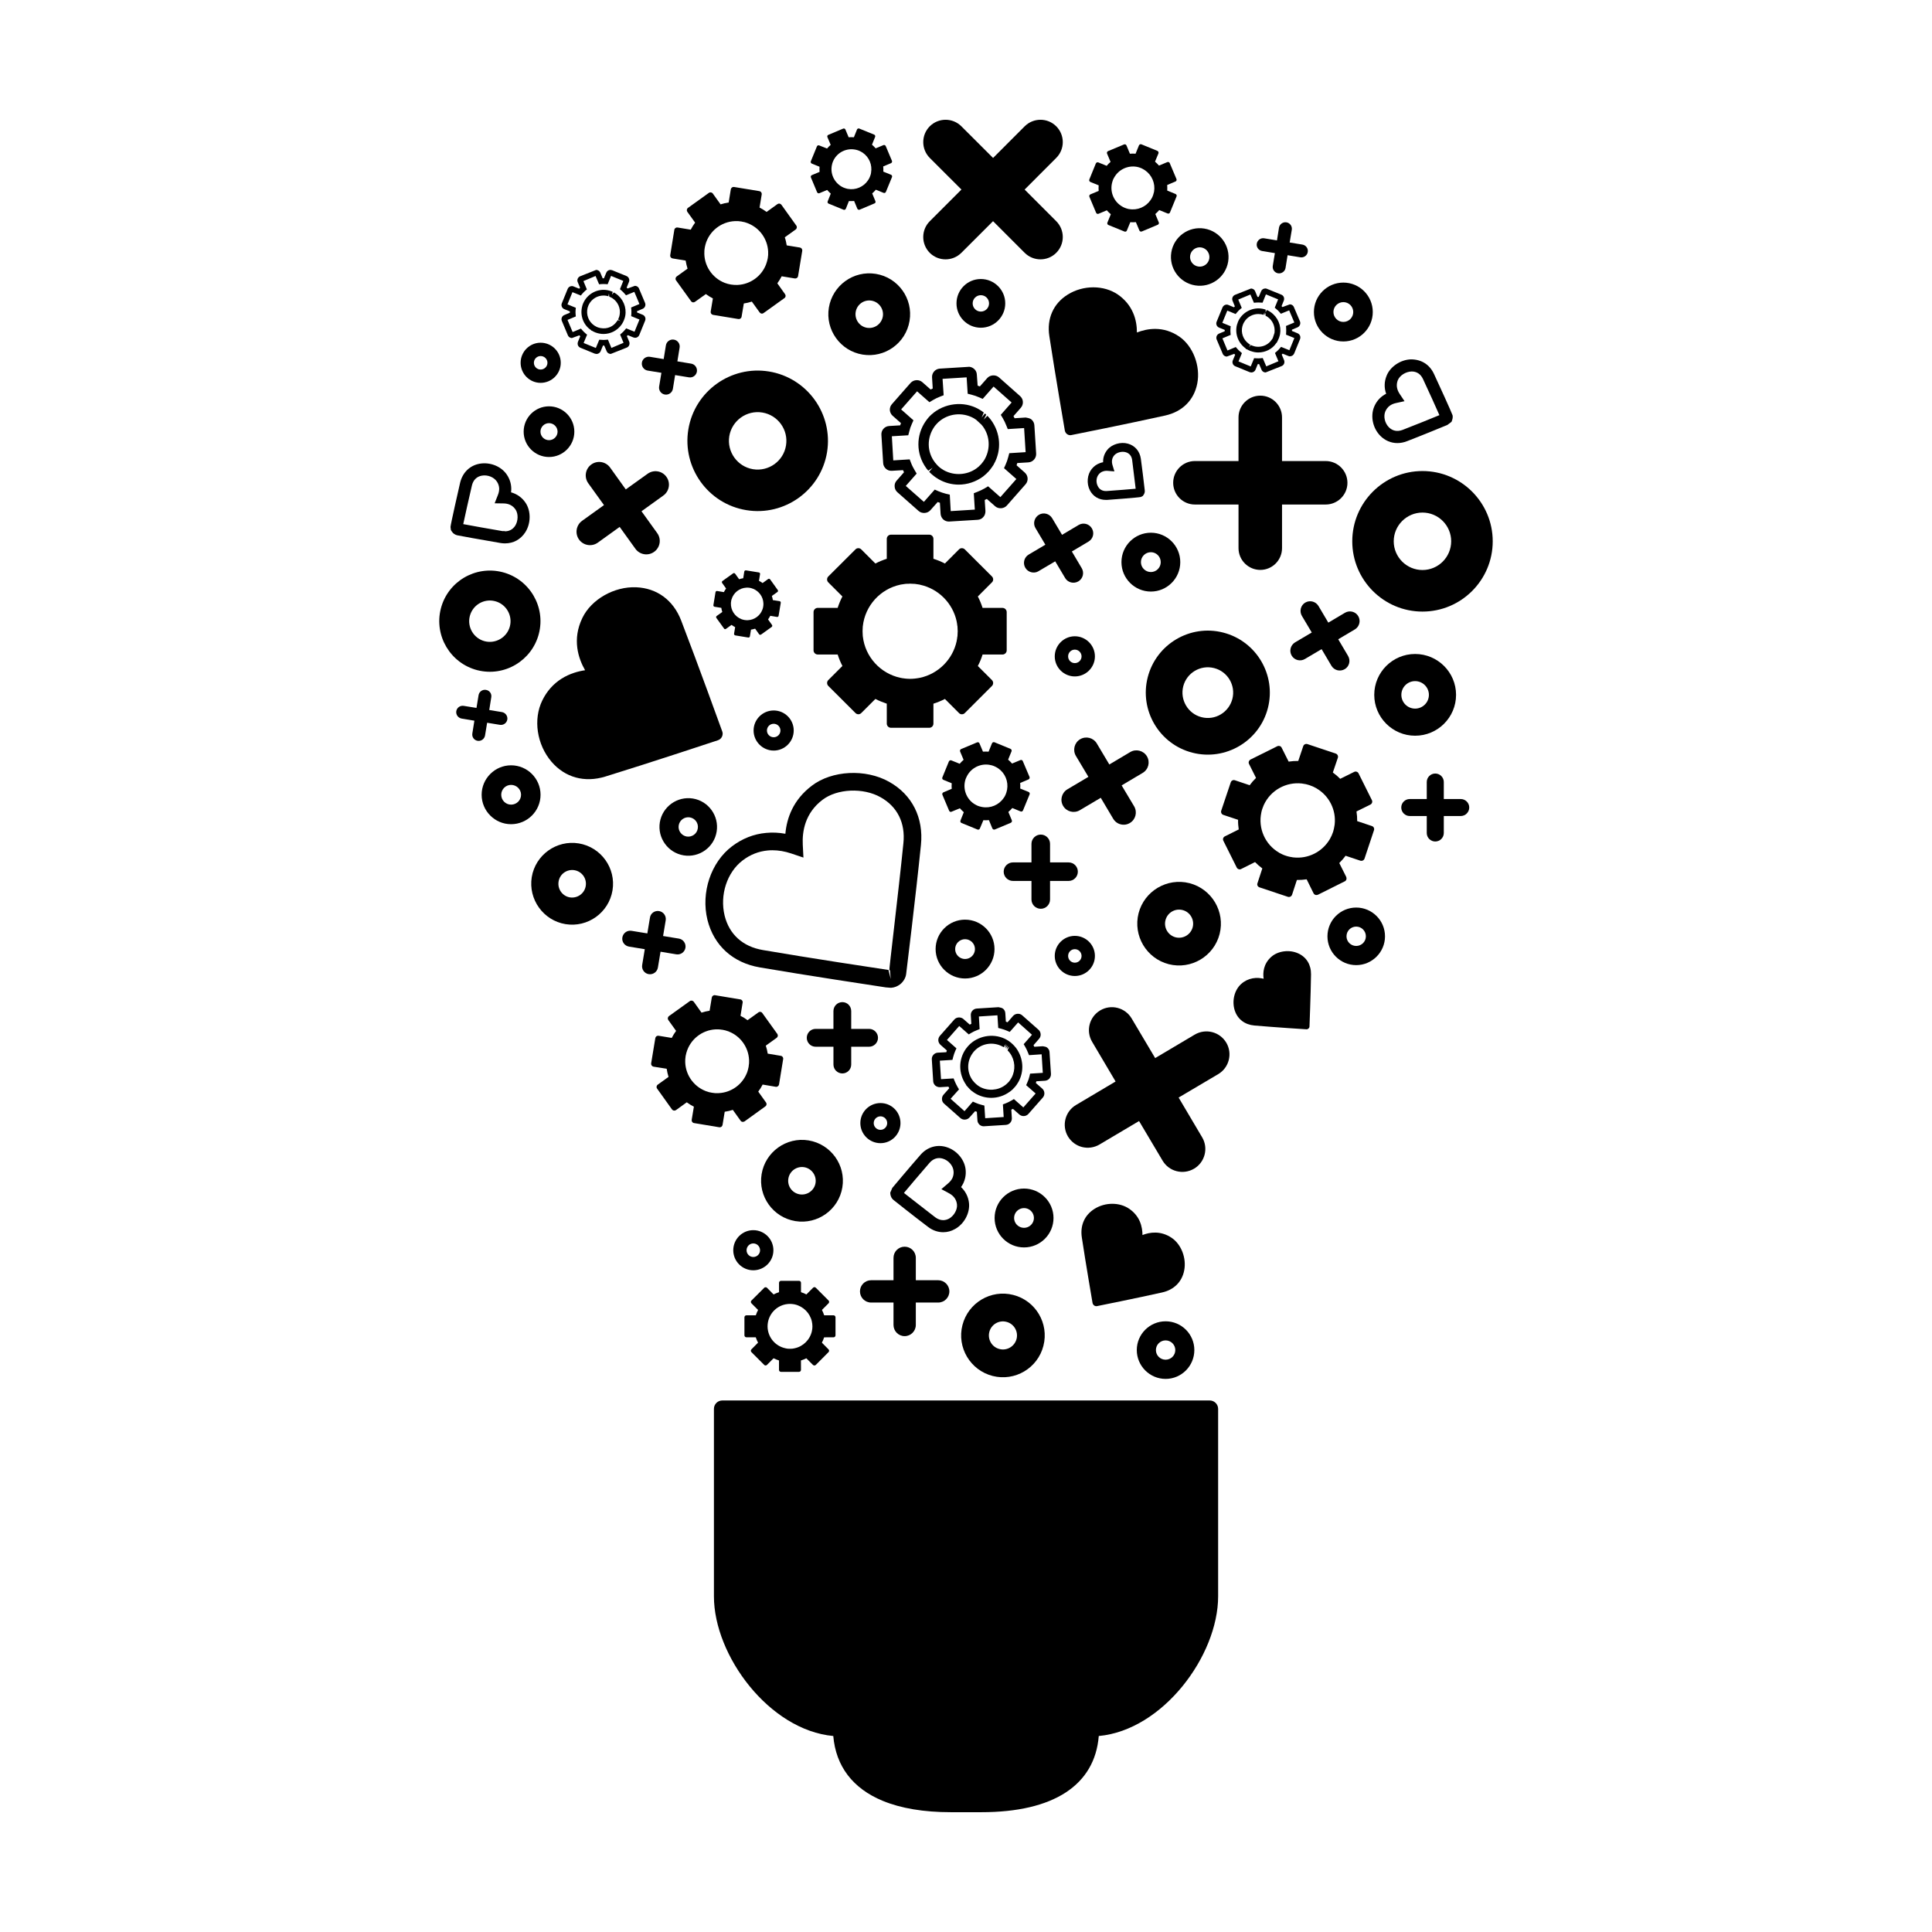 <?xml version="1.0" encoding="UTF-8"?>
<!-- Uploaded to: ICON Repo, www.iconrepo.com, Generator: ICON Repo Mixer Tools -->
<svg fill="#000000" width="800px" height="800px" version="1.1" viewBox="144 144 512 512" xmlns="http://www.w3.org/2000/svg">
 <g>
  <path d="m464.6 515.14h-129.19c-1.219 0-2.211 0.996-2.211 2.215v49.688c0 15.707 14.656 35.465 31.629 37.016 0.676 7.996 5.164 13.91 13.113 17.184 4.82 1.988 10.883 3.008 18.012 3.008h8.113c19.113 0 30.066-7.144 31.121-20.191 16.984-1.551 31.633-21.305 31.633-37.016v-49.688c-0.008-1.219-1.004-2.215-2.223-2.215z"/>
  <path d="m495.31 266.18h-11.562v-11.559c0-3.188-2.578-5.769-5.758-5.769-3.18 0-5.773 2.578-5.773 5.769v11.559h-11.559c-3.184 0-5.754 2.586-5.754 5.762 0 3.184 2.57 5.762 5.754 5.762h11.562v11.559c0 3.18 2.594 5.769 5.773 5.769 3.18 0 5.758-2.586 5.758-5.769v-11.559h11.562c3.188 0 5.773-2.578 5.773-5.762-0.008-3.176-2.586-5.762-5.777-5.762z"/>
  <path d="m429.64 375c0-1.352-1.094-2.453-2.438-2.453h-4.926v-4.922c0-1.352-1.113-2.453-2.453-2.453-1.367 0-2.473 1.102-2.473 2.453v4.922h-4.914c-1.344 0-2.449 1.102-2.449 2.453 0 1.359 1.109 2.457 2.449 2.457h4.914v4.922c0 1.355 1.109 2.457 2.473 2.457 1.344 0 2.453-1.109 2.453-2.457v-4.922h4.926c1.344 0 2.438-1.098 2.438-2.457z"/>
  <path d="m383.74 498.09c1.637 0 2.961-1.34 2.961-2.961v-5.941h5.93c1.629 0 2.961-1.316 2.961-2.957 0-1.633-1.34-2.957-2.961-2.957h-5.93v-5.926c0-1.641-1.324-2.961-2.961-2.961-1.641 0-2.953 1.32-2.953 2.961v5.926h-5.93c-1.637 0-2.957 1.324-2.957 2.957 0 1.641 1.32 2.957 2.957 2.957h5.93v5.941c0 1.621 1.312 2.961 2.953 2.961z"/>
  <path d="m369.58 426.11v-4.715h4.746c1.281 0 2.352-1.066 2.352-2.363 0-1.305-1.066-2.367-2.352-2.367h-4.746v-4.711c0-1.328-1.039-2.379-2.344-2.379-1.301 0-2.367 1.047-2.367 2.379v4.711h-4.723c-1.293 0-2.344 1.062-2.344 2.367 0 1.293 1.047 2.363 2.344 2.363h4.727v4.715c0 1.305 1.062 2.363 2.367 2.363 1.305-0.004 2.34-1.062 2.34-2.363z"/>
  <path d="m318.35 400.41 0.699-4.195 4.18 0.691c1.148 0.188 2.231-0.59 2.422-1.738 0.18-1.152-0.59-2.238-1.738-2.43l-4.188-0.684 0.695-4.18c0.176-1.152-0.605-2.238-1.758-2.43-1.152-0.188-2.246 0.578-2.418 1.738l-0.695 4.18-4.188-0.684c-1.152-0.191-2.238 0.59-2.43 1.758-0.191 1.145 0.598 2.227 1.762 2.422l4.18 0.691-0.691 4.188c-0.195 1.145 0.59 2.242 1.727 2.422 1.172 0.188 2.254-0.602 2.441-1.75z"/>
  <path d="m320.47 235.52-0.59 3.641-3.652-0.605c-1.008-0.16-1.961 0.527-2.117 1.527-0.16 1.008 0.52 1.953 1.516 2.121l3.652 0.594-0.605 3.652c-0.156 0.996 0.52 1.949 1.527 2.109 1.008 0.168 1.953-0.52 2.121-1.516l0.59-3.641 3.668 0.598c1.004 0.168 1.934-0.52 2.106-1.523 0.152-1.004-0.523-1.949-1.523-2.109l-3.652-0.605 0.594-3.648c0.172-1.004-0.52-1.949-1.512-2.109-1.008-0.168-1.957 0.504-2.121 1.516z"/>
  <path d="m272.54 338.91 0.555-3.375 3.371 0.551c0.941 0.156 1.824-0.473 1.98-1.414 0.137-0.922-0.492-1.793-1.414-1.961l-3.375-0.551 0.535-3.379c0.168-0.938-0.465-1.812-1.402-1.953-0.926-0.16-1.809 0.469-1.965 1.402l-0.551 3.375-3.375-0.543c-0.941-0.156-1.824 0.469-1.98 1.41-0.141 0.922 0.488 1.793 1.43 1.961l3.367 0.559-0.539 3.371c-0.156 0.941 0.453 1.812 1.402 1.961 0.918 0.148 1.805-0.48 1.961-1.414z"/>
  <path d="m478.47 210.52 3.387 0.559-0.555 3.371c-0.16 0.938 0.469 1.812 1.402 1.977 0.938 0.141 1.82-0.488 1.977-1.414l0.543-3.379 3.375 0.555c0.938 0.152 1.82-0.48 1.969-1.406 0.16-0.934-0.484-1.809-1.414-1.965l-3.375-0.555 0.559-3.375c0.152-0.938-0.484-1.809-1.406-1.965-0.938-0.156-1.82 0.473-1.984 1.41l-0.535 3.375-3.387-0.555c-0.926-0.156-1.793 0.473-1.965 1.41-0.156 0.926 0.477 1.801 1.41 1.957z"/>
  <path d="m531.11 355.75h-4.488v-4.504c0-1.246-1.027-2.254-2.262-2.254s-2.254 1.008-2.254 2.254v4.504h-4.5c-1.258 0-2.258 1.012-2.258 2.246 0 1.238 0.996 2.258 2.258 2.258h4.5v4.504c0 1.246 1.02 2.246 2.254 2.246s2.262-1.004 2.262-2.246v-4.504h4.488c1.238 0 2.254-1.02 2.254-2.258 0.004-1.234-1.012-2.246-2.254-2.246z"/>
  <path d="m320.6 270.36c-1.133-1.602-3.367-1.961-4.961-0.816l-5.801 4.156-4.152-5.793c-1.152-1.598-3.379-1.969-4.977-0.816-1.602 1.152-1.953 3.375-0.816 4.973l4.168 5.793-5.789 4.156c-1.602 1.145-1.965 3.379-0.82 4.977 1.16 1.594 3.371 1.961 4.973 0.816l5.793-4.168 4.168 5.793c1.152 1.598 3.371 1.961 4.969 0.812 1.602-1.145 1.965-3.367 0.816-4.961l-4.168-5.793 5.793-4.168c1.594-1.141 1.965-3.375 0.805-4.961z"/>
  <path d="m390.39 211c2.324 2.312 6.062 2.309 8.379 0l8.398-8.387 8.383 8.387c2.324 2.309 6.062 2.309 8.363 0 2.312-2.312 2.312-6.066 0-8.379l-8.375-8.387 8.375-8.387c2.312-2.312 2.312-6.062 0-8.375-2.301-2.309-6.039-2.309-8.363 0l-8.375 8.387-8.402-8.387c-2.312-2.309-6.055-2.309-8.379 0-2.297 2.312-2.297 6.062 0 8.375l8.395 8.387-8.395 8.398c-2.301 2.301-2.301 6.051-0.004 8.367z"/>
  <path d="m347.79 242.45c-10.113-1.656-19.711 5.223-21.375 15.367-1.652 10.117 5.219 19.719 15.359 21.375 10.125 1.672 19.73-5.211 21.402-15.348 1.648-10.133-5.234-19.73-15.387-21.395zm-4.234 25.895c-4.141-0.68-6.953-4.606-6.289-8.746 0.691-4.144 4.606-6.961 8.758-6.277 4.133 0.676 6.961 4.602 6.273 8.742-0.672 4.144-4.602 6.953-8.742 6.281z"/>
  <path d="m520.97 268.83c-10.27 0-18.605 8.359-18.605 18.621 0 10.277 8.34 18.625 18.605 18.625 10.27 0 18.617-8.348 18.617-18.625 0-10.258-8.348-18.621-18.617-18.621zm0 26.23c-4.188 0-7.617-3.414-7.617-7.613 0-4.195 3.43-7.613 7.617-7.613 4.195 0 7.609 3.41 7.609 7.613-0.008 4.199-3.41 7.613-7.609 7.613z"/>
  <path d="m480.01 331.62c2.238-8.785-3.078-17.75-11.859-19.984-8.766-2.258-17.746 3.066-19.992 11.848s3.078 17.754 11.859 19.992c8.777 2.242 17.762-3.07 19.992-11.855zm-9.414-2.414c-0.934 3.602-4.59 5.785-8.188 4.852-3.57-0.91-5.742-4.574-4.836-8.172 0.918-3.586 4.574-5.762 8.172-4.84 3.602 0.906 5.766 4.574 4.852 8.16z"/>
  <path d="m286.81 311.93c1.84-7.16-2.508-14.473-9.664-16.305-7.176-1.828-14.5 2.508-16.32 9.672-1.828 7.164 2.523 14.48 9.684 16.312 7.156 1.828 14.461-2.512 16.301-9.68zm-18.301-4.672c0.754-2.926 3.734-4.695 6.656-3.945 2.926 0.734 4.711 3.727 3.965 6.656-0.754 2.926-3.75 4.711-6.676 3.965-2.918-0.754-4.699-3.75-3.945-6.676z"/>
  <path d="m297.38 367.51c-5.891-0.961-11.492 3.043-12.461 8.941-0.945 5.891 3.062 11.48 8.938 12.453 5.91 0.969 11.488-3.047 12.465-8.949 0.969-5.879-3.047-11.473-8.941-12.445zm-2.359 14.305c-1.969-0.332-3.32-2.207-2.988-4.203 0.312-1.984 2.195-3.324 4.188-3.004 1.996 0.332 3.34 2.207 3.004 4.195-0.324 1.984-2.203 3.324-4.203 3.012z"/>
  <path d="m358.28 446.22c-5.879-0.969-11.477 3.039-12.445 8.934-0.969 5.906 3.043 11.48 8.934 12.449 5.891 0.973 11.496-3.039 12.461-8.934 0.973-5.898-3.043-11.473-8.949-12.449zm-2.344 14.293c-1.996-0.328-3.34-2.195-3.012-4.18 0.328-1.996 2.211-3.34 4.207-3.012 1.961 0.332 3.309 2.207 2.996 4.188-0.316 1.973-2.195 3.32-4.191 3.004z"/>
  <path d="m376.12 216.58c-5.906-0.973-11.473 3.039-12.461 8.934-0.973 5.898 3.047 11.488 8.938 12.453 5.91 0.961 11.477-3.043 12.445-8.938 0.988-5.898-3.027-11.48-8.922-12.449zm-2.352 14.289c-1.984-0.324-3.324-2.203-3.004-4.188 0.328-1.988 2.18-3.332 4.176-3.008 1.988 0.328 3.34 2.203 3.019 4.191-0.336 1.984-2.199 3.324-4.191 3.004z"/>
  <path d="m529.87 328.14c0-5.969-4.867-10.828-10.848-10.828-5.981 0-10.832 4.856-10.832 10.828 0 5.981 4.856 10.832 10.832 10.832 5.984 0.004 10.848-4.852 10.848-10.832zm-14.496 0c0-2.012 1.629-3.637 3.648-3.637 2 0 3.652 1.629 3.652 3.637 0 2.016-1.648 3.648-3.652 3.648-2.016 0-3.648-1.633-3.648-3.648z"/>
  <path d="m325.17 370.68c4.144 0.68 8.082-2.137 8.75-6.293 0.684-4.152-2.144-8.082-6.277-8.766-4.168-0.676-8.086 2.144-8.781 6.297-0.668 4.144 2.156 8.078 6.309 8.762zm1.641-10.066c1.402 0.23 2.352 1.551 2.109 2.953-0.215 1.402-1.535 2.336-2.938 2.121-1.387-0.238-2.348-1.559-2.117-2.957 0.234-1.398 1.551-2.34 2.945-2.117z"/>
  <path d="m460.72 219.63c4.152 0.684 8.07-2.137 8.758-6.289 0.672-4.152-2.156-8.082-6.309-8.766-4.152-0.684-8.082 2.137-8.758 6.289-0.684 4.156 2.152 8.09 6.309 8.766zm1.641-10.051c1.379 0.223 2.332 1.551 2.117 2.941-0.227 1.402-1.562 2.348-2.949 2.109-1.402-0.23-2.359-1.547-2.117-2.949 0.223-1.379 1.559-2.344 2.949-2.102z"/>
  <path d="m503.41 384.51c-4.211 0-7.621 3.414-7.621 7.629 0 4.203 3.41 7.629 7.621 7.629 4.191 0 7.633-3.426 7.633-7.629 0-4.215-3.441-7.629-7.633-7.629zm0 10.176c-1.426 0-2.574-1.145-2.574-2.555 0-1.426 1.148-2.574 2.574-2.574 1.41 0 2.562 1.148 2.562 2.574 0.004 1.41-1.148 2.555-2.562 2.555z"/>
  <path d="m449 300.77c4.281 0 7.785-3.5 7.785-7.793 0-4.309-3.5-7.801-7.785-7.801-4.309 0-7.805 3.492-7.805 7.801 0 4.289 3.492 7.793 7.805 7.793zm0-10.43c1.43 0 2.609 1.176 2.609 2.637 0 1.441-1.176 2.621-2.609 2.621-1.461 0-2.641-1.176-2.641-2.621-0.004-1.457 1.18-2.637 2.641-2.637z"/>
  <path d="m397.48 224.4c0 3.562 2.891 6.453 6.457 6.453 3.562 0 6.465-2.898 6.465-6.453 0-3.566-2.902-6.457-6.465-6.457-3.57-0.004-6.457 2.887-6.457 6.457zm8.629 0c0 1.203-0.969 2.172-2.176 2.172-1.188 0-2.168-0.969-2.168-2.172 0-1.199 0.973-2.172 2.168-2.172 1.207 0 2.176 0.973 2.176 2.172z"/>
  <path d="m287.27 245.46c2.941 0 5.336-2.387 5.336-5.316 0-2.934-2.387-5.32-5.336-5.32-2.922 0-5.301 2.387-5.301 5.32 0.004 2.926 2.379 5.316 5.301 5.316zm0-7.106c0.992 0 1.812 0.801 1.812 1.789s-0.82 1.789-1.812 1.789c-0.984 0-1.785-0.801-1.785-1.789 0.004-0.988 0.805-1.789 1.785-1.789z"/>
  <path d="m289.49 265.11c3.703 0 6.715-3.008 6.715-6.715 0-3.703-3.012-6.715-6.715-6.715s-6.715 3.012-6.715 6.715c0 3.707 3.016 6.715 6.715 6.715zm0-8.973c1.238 0 2.273 1.008 2.273 2.254 0 1.254-1.031 2.262-2.273 2.262-1.238 0-2.262-1.012-2.262-2.262 0-1.242 1.023-2.254 2.262-2.254z"/>
  <path d="m428.84 402.65c2.934 0 5.324-2.379 5.324-5.316 0-2.941-2.394-5.32-5.324-5.32-2.926 0-5.32 2.379-5.32 5.32 0 2.941 2.394 5.316 5.32 5.316zm0-7.109c0.977 0 1.785 0.801 1.785 1.793 0 0.996-0.801 1.789-1.785 1.789-0.996 0-1.777-0.797-1.777-1.789 0-0.988 0.777-1.793 1.777-1.793z"/>
  <path d="m377.34 436.32c-2.953 0-5.34 2.379-5.34 5.309 0 2.926 2.387 5.324 5.34 5.324 2.926 0 5.297-2.398 5.297-5.324 0-2.934-2.367-5.309-5.297-5.309zm0 7.102c-0.988 0-1.797-0.801-1.797-1.793 0-0.988 0.812-1.789 1.797-1.789 0.973 0 1.777 0.801 1.777 1.789-0.004 0.992-0.805 1.793-1.777 1.793z"/>
  <path d="m348.96 475.33c0-2.949-2.398-5.324-5.332-5.324-2.918 0-5.305 2.379-5.305 5.324 0 2.934 2.387 5.309 5.305 5.309 2.941 0 5.332-2.375 5.332-5.309zm-7.113 0c0-0.988 0.801-1.809 1.785-1.809 1.004 0 1.793 0.82 1.793 1.809s-0.797 1.785-1.793 1.785c-0.984 0-1.785-0.797-1.785-1.785z"/>
  <path d="m349.04 342.91c2.922 0 5.305-2.394 5.305-5.32 0-2.934-2.383-5.309-5.305-5.309-2.926 0-5.332 2.379-5.332 5.309 0.004 2.93 2.406 5.32 5.332 5.32zm0-7.102c0.984 0 1.785 0.801 1.785 1.785 0 0.988-0.801 1.785-1.785 1.785-0.996 0-1.793-0.797-1.793-1.785 0-0.984 0.797-1.785 1.793-1.785z"/>
  <path d="m428.84 323.26c2.934 0 5.324-2.383 5.324-5.309 0-2.934-2.394-5.332-5.324-5.332-2.926 0-5.32 2.398-5.32 5.332 0 2.926 2.394 5.309 5.32 5.309zm0-7.102c0.977 0 1.785 0.805 1.785 1.789 0 0.988-0.801 1.785-1.785 1.785-0.996 0-1.777-0.801-1.777-1.785 0-0.98 0.777-1.789 1.777-1.789z"/>
  <path d="m423.19 466.78c0-4.301-3.508-7.801-7.809-7.801-4.301 0-7.801 3.492-7.801 7.801s3.496 7.801 7.801 7.801c4.305 0 7.809-3.492 7.809-7.801zm-7.809 2.609c-1.457 0-2.637-1.18-2.637-2.613 0-1.445 1.18-2.625 2.637-2.625 1.43 0 2.621 1.176 2.621 2.625-0.004 1.438-1.188 2.613-2.621 2.613z"/>
  <path d="m399.75 403.31c4.301 0 7.805-3.492 7.805-7.801 0-4.293-3.496-7.793-7.805-7.793-4.297 0-7.805 3.5-7.805 7.793 0.004 4.309 3.516 7.801 7.805 7.801zm0-10.414c1.445 0 2.625 1.176 2.625 2.621 0 1.457-1.176 2.629-2.625 2.629s-2.625-1.176-2.625-2.629c0-1.445 1.176-2.621 2.625-2.621z"/>
  <path d="m500 234.49c4.309 0 7.801-3.5 7.801-7.801 0-4.297-3.488-7.801-7.801-7.801-4.293 0-7.801 3.5-7.801 7.801 0 4.305 3.508 7.801 7.801 7.801zm0-10.426c1.461 0 2.625 1.184 2.625 2.625 0 1.449-1.164 2.625-2.625 2.625-1.441 0-2.625-1.176-2.625-2.625-0.004-1.438 1.184-2.625 2.625-2.625z"/>
  <path d="m287.25 354.62c0-4.297-3.496-7.805-7.809-7.805-4.293 0-7.801 3.508-7.801 7.805 0 4.301 3.508 7.801 7.801 7.801 4.312-0.004 7.809-3.496 7.809-7.801zm-7.809 2.617c-1.43 0-2.609-1.16-2.609-2.621 0-1.441 1.176-2.613 2.609-2.613 1.457 0 2.644 1.176 2.644 2.613 0.004 1.465-1.188 2.621-2.644 2.621z"/>
  <path d="m445.26 501.78c0 4.207 3.43 7.644 7.637 7.644 4.211 0 7.617-3.438 7.617-7.644 0-4.207-3.406-7.621-7.617-7.621-4.207 0-7.637 3.414-7.637 7.621zm10.207 0c0 1.414-1.152 2.555-2.57 2.555-1.422 0-2.57-1.137-2.57-2.555 0-1.414 1.148-2.562 2.57-2.562 1.414 0 2.57 1.148 2.57 2.562z"/>
  <path d="m407.05 508.64c5.926 1.516 11.965-2.07 13.469-7.996 1.523-5.918-2.066-11.965-7.981-13.469-5.926-1.531-11.965 2.066-13.48 7.992-1.516 5.914 2.078 11.965 7.992 13.473zm-0.867-11.66c0.504-1.988 2.539-3.199 4.535-2.676 1.988 0.5 3.188 2.539 2.684 4.519-0.52 1.996-2.551 3.199-4.539 2.68-1.984-0.492-3.188-2.531-2.68-4.523z"/>
  <path d="m453.73 399.52c5.93 1.508 11.969-2.086 13.48-8 1.508-5.914-2.074-11.949-7.992-13.473-5.934-1.5-11.961 2.074-13.488 7.984-1.5 5.926 2.078 11.969 8 13.488zm-0.867-11.652c0.504-2.004 2.535-3.203 4.523-2.695 1.996 0.5 3.199 2.543 2.695 4.535-0.52 1.988-2.539 3.188-4.535 2.691-1.984-0.52-3.188-2.535-2.684-4.531z"/>
  <path d="m460.62 418.18-10.488 6.223-6.231-10.496c-1.715-2.898-5.445-3.859-8.332-2.144-2.902 1.719-3.856 5.453-2.137 8.34l6.211 10.504-10.488 6.227c-2.887 1.703-3.848 5.457-2.137 8.34 0.875 1.449 2.231 2.414 3.734 2.797 1.508 0.383 3.176 0.188 4.613-0.656l10.496-6.227 6.231 10.488c0.855 1.445 2.211 2.418 3.715 2.793 1.535 0.395 3.184 0.195 4.641-0.66 2.883-1.707 3.84-5.445 2.125-8.324l-6.227-10.523 10.496-6.207c2.887-1.715 3.844-5.453 2.133-8.34-1.727-2.891-5.453-3.84-8.355-2.133z"/>
  <path d="m447.95 344.43c-0.918-1.527-2.898-2.039-4.422-1.129l-5.543 3.293-3.316-5.562c-0.91-1.531-2.867-2.035-4.418-1.129-1.531 0.91-2.035 2.887-1.129 4.418l3.316 5.551-5.566 3.301c-1.531 0.91-2.035 2.883-1.125 4.414 0.453 0.77 1.176 1.27 1.98 1.477 0.785 0.203 1.672 0.105 2.438-0.352l5.547-3.289 3.293 5.551c0.465 0.77 1.176 1.289 1.98 1.48 0.801 0.211 1.676 0.105 2.438-0.352 1.543-0.91 2.031-2.887 1.137-4.418l-3.316-5.547 5.562-3.301c1.551-0.91 2.047-2.883 1.145-4.406z"/>
  <path d="m503.95 307.28c-0.719-1.211-2.289-1.613-3.508-0.898l-4.422 2.621-2.609-4.41c-0.734-1.211-2.281-1.617-3.508-0.902-1.211 0.719-1.605 2.293-0.898 3.512l2.625 4.414-4.43 2.621c-1.199 0.727-1.613 2.289-0.891 3.508 0.363 0.609 0.934 1.008 1.566 1.176 0.641 0.156 1.34 0.082 1.941-0.281l4.422-2.613 2.609 4.414c0.363 0.609 0.926 1.004 1.57 1.176 0.645 0.156 1.336 0.074 1.953-0.281 1.219-0.727 1.602-2.281 0.883-3.512l-2.609-4.414 4.422-2.621c1.199-0.727 1.602-2.289 0.883-3.508z"/>
  <path d="m419.22 295.37 4.422-2.613 2.625 4.414c0.348 0.613 0.938 1.012 1.559 1.176 0.645 0.156 1.336 0.082 1.953-0.277 1.219-0.727 1.613-2.293 0.883-3.512l-2.609-4.41 4.418-2.625c1.219-0.727 1.613-2.289 0.887-3.496-0.719-1.223-2.289-1.629-3.508-0.906l-4.394 2.613-2.621-4.402c-0.734-1.223-2.301-1.629-3.512-0.91-1.223 0.734-1.633 2.309-0.918 3.512l2.625 4.414-4.41 2.613c-1.223 0.727-1.613 2.289-0.902 3.508 0.363 0.609 0.938 1.023 1.57 1.176 0.648 0.168 1.344 0.086 1.934-0.273z"/>
  <path d="m290.16 345.88c3.598 4.18 8.77 5.606 14.27 3.91 11.758-3.617 29.762-9.594 29.832-9.617l0.395-0.191c0.297-0.172 0.508-0.438 0.672-0.75 0.211-0.457 0.246-0.969 0.074-1.395-0.031-0.09-6.445-17.852-10.891-29.402-2.066-5.371-6.394-8.566-11.895-8.801-5.844-0.25-11.91 3.199-14.277 8.113-2.781 5.719-1.066 10.77 0.715 13.871-1.832 0.273-4.086 0.883-6.219 2.227-2.211 1.395-3.934 3.344-5.125 5.785-2.457 5.031-1.445 11.699 2.449 16.25z"/>
  <path d="m461.29 245.62c0.906-4.629-1.129-9.922-4.769-12.426-4.266-2.91-8.508-2.141-11.227-1.082 0.004-1.508-0.203-3.375-1.031-5.25-0.852-1.941-2.203-3.551-4.012-4.805-3.738-2.559-9.219-2.551-13.312 0.02-3.793 2.367-5.562 6.363-4.856 10.965 1.492 9.863 4.109 25 4.109 25.059l0.105 0.348c0.105 0.246 0.289 0.465 0.52 0.625 0.332 0.223 0.742 0.316 1.109 0.223 0.09-0.004 15.094-3.008 24.879-5.184 4.555-1.016 7.648-4.109 8.484-8.492z"/>
  <path d="m345.34 400.37c12.105 2.082 30.203 4.805 33.391 5.297l1.379 0.109 0.133-0.016c0.801-0.059 1.562-0.363 2.258-0.875 0.945-0.734 1.547-1.809 1.648-2.84 0.012-0.109 2.539-20.57 3.91-34.133 0.734-7.227-2.344-13.316-8.438-16.73-6.207-3.488-15.148-3.039-20.477 1.039-4.969 3.762-6.648 8.605-7.012 12.734-1.707-0.301-3.371-0.398-5.109-0.227-3.285 0.297-6.312 1.492-9.055 3.566-5.578 4.238-8.254 12.242-6.492 19.457 1.688 6.805 6.727 11.395 13.863 12.617zm-4.539-28.348c2.019-1.543 4.262-2.414 6.656-2.637 0.422-0.047 0.836-0.059 1.238-0.059 1.613 0 3.285 0.281 4.969 0.848l3.254 1.094-0.176-3.426c-0.172-3.477 0.57-8.363 5.246-11.895 3.879-2.953 10.766-3.266 15.367-0.672 4.465 2.492 6.609 6.82 6.055 12.176-1.344 13.359-3.856 33.727-3.727 33.715 0.051-0.039 0.109-0.051 0.172-0.055l0.195 2.332-0.598-2.394c-3.188-0.473-21.23-3.203-33.297-5.281-5.305-0.906-8.891-4.141-10.121-9.109-1.34-5.481 0.641-11.496 4.766-14.637z"/>
  <path d="m509.8 259.5c1.25 1.254 2.828 1.918 4.516 1.918 0.867 0 1.703-0.168 2.539-0.492 3.848-1.48 9.516-3.812 10.711-4.309l1.098-0.828 0.176-0.473c0.207-0.605 0.18-1.254 0.023-1.461-0.098-0.387-3.738-8.438-4.852-10.777-1.152-2.449-3.293-3.844-6.098-3.844-2.75 0.082-5.492 1.91-6.453 4.348-0.637 1.566-0.672 3.203-0.117 4.769-0.344 0.168-0.645 0.359-0.945 0.578-1.004 0.734-1.777 1.727-2.266 2.949-0.992 2.488-0.312 5.621 1.668 7.621zm1.305-6.418c0.277-0.648 0.664-1.176 1.195-1.562 0.449-0.328 0.992-0.562 1.613-0.699l2.301-0.504-1.309-1.961c-0.777-1.176-0.938-2.383-0.48-3.578 0.508-1.266 2.09-2.293 3.688-2.336 1.344 0 2.379 0.691 2.992 1.996 1.492 3.152 3.481 7.617 4.352 9.578-1.914 0.785-6.5 2.664-9.766 3.914-1.387 0.52-2.641 0.281-3.613-0.691-1.086-1.098-1.492-2.84-0.973-4.156z"/>
  <path d="m400.8 462.85c-0.172-1.664-0.918-3.117-2.106-4.262 0.211-0.309 0.395-0.613 0.562-0.945 0.543-1.129 0.777-2.363 0.645-3.672-0.262-2.656-2.348-5.125-5.023-5.961-2.492-0.812-5.117-0.051-6.914 2-2.988 3.41-7.481 8.785-7.496 8.797l-0.543 1.258 0.031 0.406c0.07 0.613 0.395 1.219 0.832 1.535 0.023 0.016 5.477 4.367 9.145 7.129 1.215 0.938 2.606 1.414 4.027 1.414 1.094 0 2.133-0.277 3.133-0.848 2.414-1.332 3.969-4.207 3.707-6.852zm-6.848 4.504c-0.715 0-1.422-0.25-2.109-0.762-2.769-2.121-6.613-5.16-8.289-6.453 1.32-1.586 4.516-5.371 6.816-8.012 0.969-1.09 2.207-1.48 3.523-1.062 1.492 0.465 2.664 1.832 2.805 3.246 0.074 0.711-0.039 1.324-0.316 1.926-0.258 0.508-0.637 0.953-1.125 1.375l-1.785 1.523 2.066 1.113c1.246 0.684 1.93 1.656 2.074 2.969 0.137 1.344-0.789 2.992-2.102 3.727-0.504 0.27-1.043 0.41-1.559 0.41z"/>
  <path d="m278.34 269.82c-1.473-2.207-4.387-3.414-7.211-2.934-2.609 0.457-4.527 2.328-5.184 5.004-0.281 1.199-2.539 11.133-2.555 11.758l0.105 0.828 0.258 0.398c0.336 0.52 0.863 0.875 1.445 0.988 0.039 0.016 6.902 1.289 11.402 2.035 0.406 0.074 0.82 0.105 1.211 0.105h0.016c2.246 0 4.156-1.047 5.379-2.941 1.5-2.324 1.547-5.606 0.086-7.805-0.938-1.391-2.273-2.348-3.859-2.785 0.055-0.379 0.07-0.734 0.055-1.113-0.039-1.246-0.418-2.445-1.148-3.539zm2.293 9.227c0.754 1.137 0.699 3.019-0.102 4.281-0.629 0.961-1.562 1.473-2.707 1.473-0.133-0.125-0.465-0.016-0.699-0.059-3.465-0.578-8.324-1.465-10.359-1.844 0.438-2 1.484-6.852 2.301-10.254 0.348-1.441 1.273-2.352 2.621-2.594 1.547-0.277 3.211 0.398 3.984 1.559 0.395 0.578 0.594 1.211 0.621 1.855 0.004 0.559-0.102 1.152-0.359 1.754l-0.848 2.16 2.332 0.035c1.414 0.008 2.492 0.562 3.215 1.633z"/>
  <path d="m437.05 276.48 0.398-0.004c0.363-0.02 8.332-0.621 8.879-0.77l0.52-0.266 0.18-0.25c0.277-0.363 0.402-0.805 0.344-1.254l-0.082-0.691c-0.168-1.516-0.605-5.125-0.953-7.668-0.273-1.984-1.547-3.481-3.41-4-1.926-0.555-4.273 0.152-5.461 1.613-0.785 0.969-1.18 2.102-1.129 3.305-0.262 0.047-0.527 0.117-0.777 0.203-0.891 0.301-1.652 0.848-2.231 1.57-1.234 1.512-1.426 3.856-0.5 5.672 0.84 1.617 2.379 2.539 4.223 2.539zm-1.887-6.746c0.312-0.395 0.684-0.656 1.152-0.812 0.297-0.109 0.621-0.16 0.969-0.16l2.047 0.16-0.504-1.656c-0.297-0.977-0.156-1.859 0.449-2.59 0.637-0.754 1.965-1.137 3.019-0.848 0.984 0.277 1.578 0.984 1.734 2.066 0.328 2.535 0.746 6.109 0.934 7.621v0.004c-1.492 0.133-5.106 0.438-7.668 0.609l-0.23 0.004c-0.957 0-1.707-0.441-2.125-1.273-0.543-1.016-0.449-2.309 0.223-3.125z"/>
  <path d="m454.52 472.05c-2.949-1.996-5.883-1.492-7.754-0.75 0-1.031-0.156-2.332-0.715-3.633-0.594-1.352-1.531-2.453-2.781-3.316-2.586-1.777-6.367-1.777-9.219 0.012-2.625 1.637-3.848 4.398-3.352 7.598 1.02 6.816 2.836 17.297 2.836 17.34l0.074 0.23c0.074 0.176 0.203 0.324 0.363 0.441 0.23 0.156 0.523 0.223 0.777 0.156 0.047-0.02 10.422-2.086 17.215-3.613 3.144-0.684 5.289-2.832 5.863-5.848 0.633-3.238-0.758-6.879-3.309-8.617z"/>
  <path d="m488.04 396.66c-2.328-1.066-5.371-0.676-7.168 0.938-2.086 1.879-2.223 4.223-1.996 5.777-0.797-0.188-1.82-0.316-2.91-0.109-1.129 0.207-2.168 0.707-3.059 1.512-1.805 1.637-2.492 4.539-1.672 7.047 0.77 2.293 2.664 3.723 5.18 3.945 5.406 0.473 13.73 1.004 13.773 1.004h0.18c0.141-0.031 0.281-0.098 0.395-0.207 0.176-0.137 0.266-0.344 0.266-0.543 0-0.047 0.332-8.359 0.406-13.809 0.035-2.531-1.199-4.566-3.394-5.555z"/>
  <path d="m335.48 442.12 0.574-3.492c0.742-0.105 1.449-0.289 2.152-0.5l2.062 2.875c0.109 0.16 0.281 0.273 0.492 0.297 0.176 0.031 0.387-0.016 0.551-0.117l5.523-3.984c0.156-0.105 0.262-0.277 0.293-0.484 0.039-0.188-0.012-0.395-0.121-0.543l-2.066-2.887c0.438-0.574 0.828-1.199 1.164-1.863l3.496 0.59c0.406 0.059 0.797-0.238 0.855-0.641l1.09-6.699c0.074-0.402-0.195-0.797-0.598-0.863l-3.496-0.586c-0.105-0.711-0.281-1.43-0.508-2.117l2.883-2.07c0.332-0.246 0.406-0.711 0.172-1.031l-3.977-5.535c-0.109-0.168-0.281-0.281-0.484-0.309-0.191-0.039-0.395 0.012-0.555 0.137l-2.875 2.066c-0.586-0.441-1.203-0.836-1.867-1.16l0.57-3.508c0.082-0.387-0.203-0.781-0.609-0.84l-6.723-1.117c-0.387-0.066-0.781 0.215-0.848 0.625l-0.578 3.492c-0.719 0.109-1.43 0.266-2.144 0.504l-2.051-2.883c-0.133-0.156-0.297-0.262-0.508-0.301-0.18-0.023-0.395 0.02-0.543 0.133l-5.527 3.969c-0.328 0.246-0.406 0.711-0.172 1.039l2.066 2.883c-0.43 0.574-0.82 1.211-1.16 1.859l-3.492-0.574c-0.398-0.055-0.785 0.207-0.852 0.613l-1.109 6.715c-0.059 0.406 0.223 0.781 0.613 0.863l3.508 0.562c0.109 0.734 0.262 1.43 0.488 2.152l-2.875 2.066c-0.316 0.23-0.402 0.699-0.16 1.027l3.953 5.531c0.121 0.16 0.293 0.266 0.492 0.301 0.195 0.023 0.395-0.023 0.555-0.121l2.867-2.07c0.605 0.441 1.215 0.828 1.883 1.152l-0.578 3.496c-0.051 0.406 0.203 0.801 0.621 0.855l6.707 1.113c0.395 0.062 0.777-0.215 0.844-0.621zm-1.086-8.426c-0.23 0.016-0.457 0-0.676 0-0.07-0.016-0.109 0-0.191 0-0.277-0.035-0.559-0.066-0.836-0.105-0.281-0.047-0.562-0.105-0.848-0.168-0.055-0.031-0.098-0.039-0.137-0.055-0.242-0.082-0.465-0.137-0.68-0.215-0.016 0-0.016-0.02-0.039-0.02-3.367-1.316-5.57-4.664-5.387-8.309v-0.082c0.031-0.281 0.055-0.578 0.098-0.867 0.051-0.277 0.109-0.562 0.191-0.848 0-0.02 0.023-0.047 0.023-0.066 0.988-3.523 4.141-5.984 7.738-6.168h0.082c0.195-0.02 0.418 0 0.621 0 0.082 0.016 0.16 0 0.238 0.016 0.195 0 0.379 0.023 0.562 0.066 0.098 0 0.191 0.016 0.277 0.023 0.102 0.023 0.195 0.039 0.293 0.059 0.176 0.035 0.352 0.07 0.551 0.117 0.066 0.023 0.152 0.047 0.207 0.074 0.215 0.07 0.406 0.117 0.609 0.188 0.023 0.016 0.051 0.035 0.082 0.047 3.066 1.203 5.18 4.152 5.336 7.461 0 0.02 0.012 0.051 0.012 0.059 0 0.227 0 0.453-0.012 0.676v0.188c-0.02 0.238-0.051 0.473-0.09 0.707 0 0.047 0 0.102-0.012 0.145 0 0.039-0.012 0.098-0.023 0.141-0.047 0.23-0.102 0.465-0.156 0.691-0.012 0.059-0.031 0.121-0.055 0.18-0.059 0.211-0.109 0.422-0.195 0.629-0.016 0.023-0.016 0.051-0.031 0.066-1.211 3.094-4.152 5.215-7.481 5.367-0.039 0.004-0.051 0.004-0.074 0.004z"/>
  <path d="m380.12 336.87h10.152c0.613 0 1.094-0.5 1.094-1.113v-5.273c1.047-0.328 2.07-0.754 3.043-1.254l3.727 3.727c0.195 0.223 0.48 0.332 0.77 0.332 0.312 0 0.586-0.109 0.785-0.332l7.18-7.168c0.207-0.207 0.324-0.492 0.324-0.785s-0.117-0.559-0.324-0.781l-3.734-3.727c0.508-0.961 0.934-1.988 1.254-3.039h5.281c0.609 0 1.113-0.504 1.113-1.094v-10.152c0-0.609-0.504-1.113-1.113-1.113h-5.281c-0.324-1.031-0.746-2.051-1.254-3.027l3.734-3.742c0.438-0.418 0.438-1.129 0-1.566l-7.18-7.16c-0.203-0.211-0.48-0.328-0.785-0.328-0.297 0-0.574 0.109-0.77 0.328l-3.727 3.734c-0.977-0.504-1.996-0.926-3.043-1.254v-5.281c0-0.609-0.484-1.109-1.094-1.109h-10.152c-0.613 0-1.117 0.5-1.117 1.109v5.281c-1.02 0.328-2.051 0.75-3.019 1.254l-3.734-3.734c-0.207-0.211-0.473-0.328-0.781-0.328-0.293 0-0.574 0.109-0.77 0.328l-7.184 7.16c-0.438 0.438-0.438 1.148 0 1.582l3.727 3.723c-0.504 0.977-0.926 1.996-1.254 3.027l-5.281-0.004c-0.598 0-1.109 0.504-1.109 1.113v10.152c0 0.594 0.508 1.094 1.109 1.094h5.285c0.328 1.047 0.75 2.051 1.254 3.039l-3.727 3.727c-0.438 0.422-0.438 1.129 0 1.57l7.184 7.168c0.195 0.207 0.48 0.332 0.77 0.332 0.309 0 0.574-0.125 0.781-0.332l3.734-3.727c0.961 0.5 1.996 0.906 3.019 1.254v5.273c-0.004 0.617 0.504 1.117 1.113 1.117zm-7.457-24.199c0-0.051 0-0.074-0.02-0.105-0.031-0.422-0.055-0.848-0.055-1.289 0-0.43 0.023-0.855 0.055-1.281 0.02-0.031 0.02-0.082 0.02-0.105 0.613-5.422 4.656-9.805 9.891-10.938 0.047 0 0.07-0.012 0.125-0.031 0.293-0.039 0.598-0.09 0.91-0.137 0.109-0.02 0.227-0.035 0.332-0.051 0.281-0.031 0.57-0.031 0.855-0.031 0.137-0.012 0.266-0.031 0.414-0.031 0.137 0 0.277 0.016 0.441 0.031 0.266 0 0.543 0 0.832 0.031 0.125 0.016 0.238 0.051 0.348 0.055 0.309 0.039 0.598 0.09 0.898 0.133 0.047 0.02 0.102 0.031 0.141 0.047 4.828 1.039 8.625 4.856 9.672 9.684 0 0.031 0.012 0.059 0.012 0.098 0.086 0.332 0.105 0.656 0.152 0.988 0.012 0.098 0.047 0.188 0.055 0.277 0.023 0.352 0.047 0.707 0.047 1.055 0 0.082 0.016 0.145 0.016 0.215s-0.016 0.145-0.016 0.207c0 0.363-0.02 0.727-0.047 1.066-0.012 0.098-0.047 0.191-0.055 0.281-0.047 0.332-0.07 0.66-0.152 0.973 0 0.047-0.012 0.082-0.012 0.105-1.047 4.84-4.863 8.66-9.703 9.699-0.023 0-0.07 0.016-0.102 0.016-0.316 0.082-0.672 0.109-0.996 0.16-0.102 0.012-0.168 0.023-0.262 0.035-0.414 0.035-0.832 0.074-1.266 0.074h-0.012c-0.438 0-0.863-0.039-1.27-0.074-0.082-0.004-0.152-0.02-0.23-0.035-0.336-0.035-0.684-0.082-1.027-0.16-0.031 0-0.055 0-0.07-0.016-5.246-1.125-9.305-5.519-9.922-10.945z"/>
  <path d="m323.57 204.29c-0.402-0.07-0.801 0.207-0.863 0.609l-1.09 6.723c-0.074 0.406 0.195 0.785 0.605 0.863l3.481 0.57c0.117 0.727 0.289 1.441 0.508 2.141l-2.871 2.066c-0.336 0.238-0.418 0.707-0.18 1.039l3.984 5.527c0.109 0.16 0.281 0.266 0.473 0.301 0.195 0.031 0.387-0.016 0.551-0.133l2.891-2.062c0.59 0.43 1.199 0.816 1.863 1.152l-0.582 3.496c-0.059 0.406 0.223 0.789 0.625 0.863l6.711 1.102c0.406 0.066 0.801-0.211 0.855-0.625l0.59-3.496c0.715-0.105 1.426-0.277 2.125-0.5l2.07 2.875c0.117 0.16 0.293 0.273 0.492 0.309 0.176 0.031 0.379-0.016 0.539-0.137l5.531-3.969c0.172-0.109 0.281-0.289 0.312-0.488 0.031-0.188-0.02-0.387-0.141-0.551l-2.047-2.883c0.422-0.59 0.812-1.215 1.152-1.863l3.488 0.574c0.406 0.059 0.789-0.211 0.855-0.621l1.109-6.715c0.055-0.406-0.223-0.789-0.613-0.855l-3.508-0.574c-0.121-0.719-0.266-1.441-0.508-2.137l2.887-2.07c0.324-0.23 0.406-0.699 0.172-1.031l-3.953-5.519c-0.133-0.168-0.297-0.273-0.492-0.309-0.195-0.035-0.395 0.02-0.562 0.133l-2.875 2.07c-0.586-0.434-1.203-0.828-1.863-1.16l0.574-3.5c0.055-0.402-0.211-0.785-0.621-0.852l-6.715-1.102c-0.406-0.066-0.766 0.207-0.855 0.613l-0.57 3.5c-0.734 0.102-1.445 0.277-2.144 0.496l-2.062-2.875c-0.109-0.156-0.301-0.266-0.492-0.301-0.18-0.023-0.395 0.016-0.551 0.133l-5.527 3.969c-0.336 0.238-0.402 0.707-0.188 1.031l2.074 2.883c-0.43 0.594-0.828 1.215-1.16 1.867zm7.094 6.246c0.023-0.293 0.047-0.574 0.102-0.855 0.039-0.289 0.117-0.57 0.188-0.84 0-0.023 0.012-0.051 0.012-0.082 0.992-3.512 4.141-5.984 7.734-6.156 0.023 0 0.051 0 0.082-0.004 0.207 0 0.406 0 0.629 0.004 0.09 0.012 0.137 0 0.227 0 0.188 0.016 0.367 0.047 0.574 0.066 0.102 0.004 0.172 0.02 0.273 0.031 0.098 0.02 0.18 0.039 0.281 0.066 0.176 0.031 0.371 0.059 0.551 0.109 0.074 0.023 0.145 0.051 0.23 0.074 0.191 0.066 0.395 0.117 0.574 0.191 0.023 0.016 0.07 0.031 0.102 0.051 3.09 1.211 5.176 4.144 5.344 7.453v0.07c0.02 0.223 0 0.441 0 0.664v0.188c-0.023 0.238-0.055 0.473-0.082 0.711-0.02 0.051-0.02 0.09-0.02 0.141-0.012 0.047-0.023 0.098-0.023 0.137-0.055 0.238-0.098 0.473-0.172 0.707-0.012 0.059-0.023 0.109-0.051 0.176-0.066 0.211-0.133 0.422-0.211 0.637 0 0.023-0.016 0.035-0.023 0.066-1.215 3.094-4.156 5.203-7.465 5.367-0.016 0-0.066 0.004-0.074 0.012-0.207 0.004-0.449 0-0.672-0.016-0.055 0-0.133 0.004-0.18 0-0.266-0.016-0.551-0.047-0.828-0.09h-0.02c-0.297-0.047-0.574-0.109-0.84-0.18-0.039-0.016-0.086-0.031-0.156-0.047-0.211-0.074-0.438-0.137-0.66-0.215-0.016 0-0.031-0.012-0.051-0.016-3.344-1.309-5.578-4.66-5.371-8.324-0.004-0.047-0.004-0.07-0.004-0.098z"/>
  <path d="m338.87 312.39 3.441 0.562c0.195 0.031 0.379-0.109 0.418-0.316l0.293-1.777c0.383-0.055 0.727-0.141 1.094-0.258l1.047 1.473c0.055 0.082 0.145 0.137 0.25 0.152 0.086 0.016 0.188-0.012 0.289-0.07l2.816-2.019c0.07-0.059 0.125-0.141 0.137-0.246 0.02-0.098 0-0.188-0.07-0.281l-1.039-1.461c0.215-0.309 0.422-0.625 0.594-0.953l1.77 0.297c0.215 0.035 0.406-0.105 0.43-0.312l0.574-3.43c0.023-0.207-0.109-0.402-0.324-0.438l-1.777-0.281c-0.047-0.379-0.141-0.734-0.262-1.098l1.477-1.047c0.172-0.121 0.211-0.359 0.086-0.527l-2.016-2.816c-0.074-0.082-0.152-0.141-0.262-0.16-0.105-0.012-0.195 0.02-0.277 0.07l-1.461 1.059c-0.293-0.227-0.629-0.418-0.961-0.59l0.293-1.785c0.035-0.207-0.105-0.395-0.309-0.434l-3.438-0.555c-0.191-0.035-0.398 0.105-0.438 0.316l-0.277 1.77c-0.379 0.066-0.746 0.141-1.094 0.266l-1.059-1.473c-0.07-0.082-0.152-0.141-0.25-0.152-0.098-0.02-0.211 0.012-0.281 0.07l-2.816 2.019c-0.176 0.125-0.211 0.359-0.09 0.535l1.047 1.461c-0.223 0.301-0.422 0.629-0.59 0.957l-1.793-0.301c-0.191-0.023-0.387 0.109-0.422 0.316l-0.559 3.43c-0.031 0.207 0.102 0.395 0.309 0.434l1.789 0.289c0.051 0.371 0.133 0.734 0.262 1.094l-1.473 1.047c-0.188 0.125-0.215 0.359-0.102 0.527l2.031 2.812c0.035 0.09 0.137 0.133 0.238 0.16 0.109 0.012 0.203-0.012 0.277-0.07l1.477-1.055c0.301 0.223 0.621 0.422 0.957 0.598l-0.297 1.773c-0.008 0.191 0.148 0.387 0.34 0.418zm-1.172-8.57v-0.047c0.016-0.141 0.039-0.293 0.059-0.438 0.023-0.141 0.055-0.281 0.074-0.422 0.023-0.016 0.023-0.031 0.023-0.031 0.504-1.805 2.117-3.055 3.934-3.148h0.047c0.109-0.012 0.223 0 0.324 0h0.109c0.102 0.016 0.195 0.031 0.309 0.031 0.031 0.016 0.09 0.016 0.141 0.016 0.039 0.016 0.09 0.035 0.137 0.035 0.086 0.023 0.18 0.047 0.281 0.059 0.035 0.016 0.07 0.023 0.105 0.047 0.09 0.023 0.203 0.055 0.301 0.098 0.012 0 0.023 0.012 0.039 0.012 1.57 0.629 2.648 2.117 2.727 3.805v0.035 0.344 0.098c-0.02 0.121-0.031 0.238-0.039 0.363 0 0.02 0 0.047-0.023 0.07v0.07c-0.023 0.125-0.035 0.23-0.074 0.363-0.02 0.031-0.031 0.039-0.031 0.086-0.023 0.109-0.086 0.211-0.109 0.324 0 0.016-0.016 0.016-0.016 0.023-0.598 1.582-2.121 2.664-3.805 2.742h-0.031-0.348c-0.023 0-0.059 0-0.105-0.004-0.133-0.004-0.277-0.023-0.414-0.047h-0.012c-0.145-0.023-0.289-0.059-0.422-0.098-0.031-0.004-0.047-0.016-0.082-0.02-0.102-0.035-0.215-0.066-0.324-0.105-0.016 0-0.016-0.012-0.031-0.02-1.711-0.672-2.828-2.379-2.742-4.242z"/>
  <path d="m364.91 498.4c0.277 0 0.508-0.242 0.508-0.523v-4.781c0-0.289-0.23-0.523-0.508-0.523h-2.492c-0.156-0.488-0.363-0.969-0.594-1.426l1.758-1.762c0.195-0.207 0.195-0.539 0-0.734l-3.375-3.379c-0.102-0.102-0.23-0.168-0.363-0.168-0.145 0-0.281 0.07-0.383 0.168l-1.758 1.77c-0.457-0.242-0.941-0.449-1.43-0.598v-2.488c0-0.277-0.215-0.523-0.523-0.523h-4.777c-0.297 0-0.523 0.246-0.523 0.523v2.488c-0.492 0.152-0.957 0.359-1.441 0.598l-1.75-1.77c-0.09-0.102-0.227-0.141-0.363-0.141-0.156 0-0.262 0.047-0.363 0.141l-3.387 3.379c-0.211 0.195-0.211 0.527 0 0.746l1.754 1.754c-0.238 0.457-0.449 0.941-0.605 1.426l-2.488-0.004c-0.281 0-0.523 0.238-0.523 0.523v4.781c0 0.289 0.242 0.523 0.523 0.523h2.481c0.156 0.5 0.367 0.969 0.605 1.414l-1.754 1.773c-0.211 0.211-0.211 0.527 0 0.742l3.387 3.387c0.102 0.09 0.207 0.152 0.363 0.152 0.137 0 0.277-0.066 0.363-0.152l1.75-1.758c0.484 0.23 0.945 0.418 1.441 0.574v2.488c0 0.301 0.23 0.535 0.523 0.535h4.777c0.309 0 0.523-0.238 0.523-0.535l-0.008-2.484c0.492-0.156 0.973-0.344 1.43-0.574l1.758 1.758c0.105 0.09 0.238 0.152 0.383 0.152 0.133 0 0.262-0.066 0.363-0.152l3.375-3.387c0.098-0.102 0.156-0.238 0.156-0.371 0-0.125-0.066-0.266-0.156-0.367l-1.758-1.773c0.23-0.449 0.438-0.922 0.594-1.414l2.508-0.004zm-5.613-2.805c0 0.16-0.016 0.328-0.031 0.508 0 0.031-0.012 0.086-0.012 0.121-0.023 0.152-0.055 0.316-0.086 0.453v0.047c-0.488 2.289-2.301 4.098-4.566 4.578-0.016 0-0.039 0.012-0.051 0.012-0.16 0.039-0.312 0.051-0.488 0.09-0.023 0-0.082 0.012-0.109 0.012-0.195 0.016-0.395 0.023-0.59 0.023h-0.012c-0.203 0-0.398-0.012-0.609-0.023-0.02 0-0.055-0.012-0.105-0.012-0.156-0.039-0.324-0.051-0.48-0.09 0 0-0.016 0-0.023-0.012-2.484-0.523-4.398-2.59-4.68-5.148-0.012-0.02-0.012-0.035-0.012-0.051-0.012-0.203-0.031-0.406-0.031-0.605 0-0.207 0.016-0.406 0.031-0.598 0-0.039 0-0.055 0.012-0.07 0.281-2.551 2.18-4.621 4.644-5.148 0.031 0 0.047 0 0.059-0.016 0.156-0.031 0.293-0.055 0.438-0.066 0.066 0 0.105-0.016 0.145-0.016 0.145-0.012 0.273-0.012 0.406-0.035h0.203 0.207c0.133 0.023 0.258 0.023 0.395 0.035 0.055 0 0.109 0.016 0.156 0.016 0.137 0.012 0.316 0.051 0.441 0.066 0.012 0.016 0.035 0.016 0.059 0.016 2.277 0.508 4.07 2.309 4.555 4.574v0.051c0.031 0.145 0.059 0.312 0.086 0.465 0 0.035 0.012 0.082 0.012 0.133 0.016 0.152 0.031 0.324 0.031 0.5v0.105c0.008 0.004 0.008 0.039 0.008 0.086z"/>
  <path d="m414.47 359.04c0.246 0.105 0.539-0.02 0.645-0.289l1.738-4.231c0.109-0.246-0.012-0.543-0.281-0.656l-2.203-0.891c0.039-0.5 0.039-0.988-0.016-1.477l2.203-0.934c0.25-0.098 0.363-0.398 0.289-0.641l-1.797-4.231c-0.039-0.125-0.137-0.223-0.266-0.262-0.121-0.051-0.262-0.051-0.363 0l-2.215 0.922c-0.309-0.379-0.672-0.727-1.043-1.031l0.906-2.207c0.102-0.25-0.02-0.551-0.281-0.656l-4.234-1.742c-0.25-0.105-0.57 0.023-0.664 0.273l-0.898 2.211c-0.516-0.031-0.977-0.031-1.492 0l-0.926-2.195c-0.035-0.125-0.137-0.223-0.266-0.262-0.117-0.051-0.266-0.051-0.371 0l-4.231 1.77c-0.25 0.109-0.371 0.414-0.262 0.66l0.922 2.191c-0.379 0.328-0.727 0.676-1.031 1.047l-2.207-0.891c-0.25-0.105-0.543 0.016-0.656 0.266l-1.734 4.242c-0.105 0.25 0.012 0.551 0.277 0.645l2.203 0.906c-0.047 0.492-0.031 0.984 0 1.473l-2.191 0.926c-0.258 0.109-0.383 0.402-0.277 0.656l1.777 4.211c0.055 0.133 0.152 0.223 0.262 0.289 0.133 0.047 0.262 0.047 0.395-0.02l2.191-0.906c0.332 0.367 0.676 0.719 1.047 1.039l-0.883 2.207c-0.109 0.25 0.012 0.551 0.262 0.645l4.242 1.738c0.25 0.105 0.543-0.016 0.645-0.281l0.918-2.188c0.48 0.023 0.973 0.023 1.473-0.02l0.906 2.195c0.066 0.117 0.16 0.223 0.277 0.281 0.121 0.047 0.262 0.047 0.395 0l4.223-1.773c0.117-0.066 0.207-0.152 0.266-0.277 0.055-0.133 0.055-0.25 0-0.383l-0.918-2.207c0.363-0.312 0.73-0.664 1.039-1.047zm-3.586-5.754c-0.012 0.02-0.012 0.023-0.012 0.039-0.023 0.152-0.055 0.297-0.105 0.438 0 0.047-0.023 0.074-0.035 0.125-0.023 0.156-0.086 0.293-0.156 0.449 0 0.031-0.016 0.066-0.023 0.102 0 0.031-0.031 0.047-0.031 0.074-0.07 0.16-0.137 0.297-0.207 0.438-0.016 0.031-0.047 0.07-0.059 0.109-0.09 0.121-0.156 0.258-0.238 0.379-0.016 0.016-0.016 0.023-0.039 0.039-1.254 1.855-3.5 2.793-5.703 2.387-0.016 0-0.023-0.004-0.039-0.004-0.141-0.031-0.301-0.066-0.438-0.109-0.055 0-0.09-0.012-0.109-0.016-0.18-0.059-0.359-0.121-0.551-0.18-0.191-0.082-0.359-0.176-0.516-0.25-0.031-0.016-0.066-0.047-0.102-0.066-0.137-0.059-0.281-0.141-0.406-0.23l-0.02-0.012c-2.012-1.367-2.957-3.898-2.281-6.266 0-0.016 0.016-0.031 0.016-0.047 0.055-0.188 0.109-0.367 0.203-0.543 0.07-0.176 0.156-0.363 0.246-0.523 0-0.004 0.016-0.023 0.023-0.035 1.164-2.168 3.606-3.309 5.977-2.887 0.02 0 0.031 0 0.059 0.02 0.137 0.016 0.277 0.066 0.422 0.09 0.039 0.016 0.086 0.016 0.141 0.031 0.121 0.031 0.25 0.09 0.348 0.121 0.059 0.035 0.121 0.051 0.191 0.066 0.059 0.031 0.109 0.066 0.172 0.09 0.105 0.051 0.238 0.098 0.348 0.16 0.047 0.016 0.09 0.047 0.137 0.082 0.109 0.059 0.23 0.141 0.344 0.215 0.004 0 0.031 0.016 0.07 0.031 1.84 1.25 2.766 3.484 2.375 5.684z"/>
  <path d="m469.54 224.82-0.312-0.098h-0.141c-0.492 0-0.922 0.293-1.109 0.742l-1.559 3.797c-0.25 0.609 0.039 1.309 0.656 1.562l1.492 0.609c-0.016 0.109-0.016 0.227 0 0.344l-1.492 0.625c-0.598 0.258-0.891 0.957-0.645 1.566l1.582 3.75c0.102 0.297 0.352 0.551 0.676 0.691 0.141 0.055 0.281 0.082 0.438 0.082l1.953-0.715c0.066 0.086 0.16 0.168 0.25 0.242l-0.621 1.48c-0.125 0.301-0.125 0.629 0 0.926 0.121 0.293 0.367 0.523 0.66 0.641l3.809 1.562 0.441 0.086c0.473 0 0.926-0.289 1.109-0.746l0.598-1.484c0.117 0.012 0.242 0 0.352 0l0.637 1.496c0.121 0.289 0.332 0.508 0.609 0.625 0.16 0.07 0.324 0.098 0.484 0.098l4.238-1.684c0.324-0.133 0.551-0.383 0.648-0.637 0.117-0.297 0.117-0.621 0-0.934l-0.621-1.48c0.086-0.082 0.16-0.16 0.242-0.242l1.484 0.605 0.309 0.098h0.137c0.5 0 0.941-0.301 1.129-0.75l1.547-3.793c0.121-0.293 0.109-0.625 0-0.922-0.133-0.297-0.367-0.523-0.664-0.645l-1.477-0.609c0-0.105 0-0.215-0.012-0.332l1.484-0.625c0.598-0.25 0.898-0.957 0.656-1.578l-1.586-3.734c-0.109-0.316-0.352-0.57-0.664-0.695-0.137-0.055-0.312-0.086-0.441-0.086l-1.953 0.719c-0.09-0.09-0.156-0.168-0.238-0.246l0.598-1.477c0.109-0.293 0.109-0.621 0-0.918-0.117-0.301-0.363-0.523-0.66-0.648l-3.805-1.547-0.293-0.09h-0.156c-0.5 0-0.926 0.293-1.109 0.75l-0.621 1.477c-0.109 0-0.227-0.004-0.336 0.004l-0.598-1.441c-0.117-0.328-0.363-0.578-0.656-0.68-0.141-0.066-0.297-0.098-0.473-0.098l-4.246 1.684c-0.598 0.258-0.883 0.957-0.629 1.559l0.609 1.484c-0.059 0.086-0.145 0.16-0.238 0.246zm1.922 2.402 0.348-0.422c0.25-0.309 0.539-0.586 0.836-0.848l0.43-0.359-0.926-2.203 3.215-1.344 0.941 2.195 0.523-0.051c0.414-0.039 0.828-0.031 1.211-0.004l0.551 0.035 0.891-2.207 3.234 1.324-0.898 2.207 0.414 0.352c0.324 0.258 0.609 0.539 0.855 0.84l0.352 0.414 2.203-0.906 1.367 3.219-2.207 0.922 0.039 0.551c0.023 0.402 0.023 0.801 0 1.211l-0.031 0.539 2.207 0.898-1.32 3.234-2.207-0.898-0.352 0.418c-0.266 0.309-0.559 0.598-0.855 0.855l-0.406 0.348 0.922 2.195-3.223 1.355-0.941-2.211-0.539 0.059c-0.395 0.039-0.801 0.039-1.195 0.012l-0.543-0.035-0.902 2.195-3.238-1.332 0.906-2.207-0.414-0.352c-0.312-0.25-0.594-0.535-0.855-0.836l-0.363-0.418-2.195 0.918-1.344-3.219 2.191-0.918-0.047-0.551c-0.039-0.398-0.039-0.789 0-1.188l0.047-0.555-2.215-0.902 1.324-3.238z"/>
  <path d="m474.09 236.32 0.172 0.23h0.156c0.066 0.035 0.109 0.066 0.145 0.07l0.156 0.105c0.176 0.098 0.359 0.18 0.539 0.246l0.051 0.031c0.176 0.059 0.332 0.105 0.387 0.109 0.105 0.051 0.223 0.086 0.328 0.102 0.125 0.039 0.258 0.074 0.406 0.098 0.336 0.066 0.691 0.098 1.027 0.098 1.949 0 3.742-0.953 4.734-2.445l0.242-0.262v-0.09c0.031-0.023 0.039-0.039 0.059-0.07l0.402-0.84c-0.016 0.031-0.031 0.102-0.102 0.18l0.172-0.359c0.035-0.105 0.066-0.211 0.082-0.293l0.07-0.203c0.035-0.09 0.047-0.188 0.059-0.281l0.047-0.16c0.395-2.258-0.562-4.551-2.519-5.894-0.105-0.074-0.238-0.141-0.484-0.297l-0.535-0.246-0.293 0.691-0.016 0.82 0.223 0.125c0.102 0.055 0.195 0.109 0.316 0.195 1.34 0.918 2.051 2.504 1.84 4.227l-0.457 1.395c-0.031 0.051-0.074 0.105-0.102 0.168l-0.273 0.379v0.012c-0.797 1.094-2.086 1.742-3.473 1.742-0.242 0-0.516-0.023-0.816-0.074-0.07-0.016-0.145-0.039-0.227-0.059l-0.176-0.051c-0.145-0.039-0.273-0.074-0.395-0.133l-0.152-0.059c-0.09-0.047-0.176-0.074-0.203-0.09l-0.484 0.586 0.332-0.691c-0.09-0.035-0.156-0.082-0.23-0.117l-0.23-0.172c-1.426-1.059-2.07-2.871-1.621-4.594l0.047-0.125c0.047-0.152 0.09-0.289 0.152-0.453 0.047-0.117 0.102-0.227 0.168-0.332l0.102-0.172 0.02-0.047c0.781-1.305 2.207-2.106 3.719-2.106 0.207 0 0.422 0.016 0.699 0.055l0.109 0.02c0.102 0.02 0.211 0.047 0.262 0.055l0.324 0.102 0.266-0.699-0.016 0.793 0.312-0.691v-0.797c-0.105-0.039-0.188-0.074-0.43-0.133-0.121-0.035-0.238-0.059-0.359-0.086l-0.016-0.004c-0.016 0-0.035 0-0.066-0.004l-0.039-0.012c-2.449-0.438-4.984 0.781-6.184 2.957l-0.105 0.211c-0.039 0.105-0.105 0.227-0.172 0.395-0.055 0.145-0.105 0.297-0.145 0.449l-0.09 0.246c-0.594 2.32 0.277 4.781 2.285 6.25z"/>
  <path d="m296.01 219.91-0.301-0.094h-0.16c-0.488 0-0.926 0.293-1.109 0.742l-1.543 3.797c-0.133 0.297-0.133 0.637 0 0.934 0.117 0.293 0.363 0.523 0.637 0.629l1.484 0.605v0.348l-1.473 0.621c-0.293 0.121-0.539 0.352-0.645 0.645-0.133 0.297-0.133 0.629 0 0.926l1.586 3.777c0.117 0.297 0.344 0.523 0.656 0.656 0.137 0.059 0.289 0.086 0.43 0.086l1.965-0.715c0.07 0.082 0.156 0.168 0.238 0.242l-0.613 1.48c-0.109 0.309-0.109 0.637 0.004 0.934 0.133 0.301 0.367 0.523 0.648 0.637l3.805 1.562 0.449 0.086c0.488 0 0.926-0.289 1.117-0.746l0.609-1.484c0.109 0.012 0.223 0 0.332 0l0.637 1.48c0.105 0.301 0.363 0.535 0.625 0.637 0.145 0.066 0.312 0.098 0.484 0.098l4.242-1.684c0.316-0.133 0.539-0.379 0.625-0.637 0.125-0.293 0.125-0.621 0.012-0.926l-0.625-1.484c0.074-0.074 0.16-0.156 0.25-0.238l1.48 0.605 0.453 0.098c0.492 0 0.926-0.301 1.113-0.75l1.543-3.793c0.25-0.609-0.023-1.309-0.645-1.566l-1.492-0.605v-0.344l1.477-0.625c0.297-0.121 0.523-0.352 0.645-0.648 0.121-0.301 0.121-0.625 0-0.918l-1.598-3.793c-0.109-0.281-0.336-0.508-0.613-0.629-0.156-0.066-0.309-0.102-0.484-0.102l-1.938 0.703c-0.07-0.09-0.152-0.16-0.242-0.242l0.598-1.484c0.133-0.293 0.133-0.621 0-0.922-0.109-0.297-0.344-0.527-0.637-0.648l-3.805-1.547-0.453-0.09c-0.492 0-0.926 0.289-1.109 0.742l-0.621 1.492c-0.121 0-0.223 0-0.332 0.004l-0.613-1.465c-0.133-0.316-0.367-0.551-0.648-0.664-0.152-0.059-0.316-0.102-0.465-0.102l-4.266 1.691c-0.598 0.266-0.891 0.977-0.613 1.562l0.613 1.477c-0.09 0.086-0.16 0.168-0.25 0.246zm1.922 2.406 0.336-0.422c0.262-0.309 0.543-0.586 0.84-0.848l0.422-0.348-0.918-2.207 3.219-1.352 0.938 2.203 0.523-0.051c0.414-0.039 0.801-0.031 1.215-0.004l0.527 0.035 0.898-2.207 3.246 1.324-0.887 2.203 0.406 0.352c0.312 0.266 0.594 0.551 0.84 0.848l0.363 0.414 2.203-0.91 1.352 3.219-2.207 0.926 0.066 0.559c0.023 0.379 0.023 0.766 0 1.176l-0.051 0.551 2.207 0.902-1.32 3.238-2.203-0.902-0.363 0.43c-0.238 0.309-0.535 0.594-0.832 0.848l-0.418 0.359 0.91 2.191-3.215 1.359-0.922-2.203-0.555 0.055c-0.387 0.035-0.781 0.047-1.211 0l-0.523-0.035-0.918 2.195-3.231-1.324 0.918-2.207-0.434-0.348c-0.301-0.262-0.594-0.539-0.84-0.84l-0.367-0.418-2.191 0.918-1.359-3.219 2.203-0.918-0.055-0.551c-0.039-0.398-0.039-0.789 0-1.195l0.055-0.551-2.211-0.906 1.32-3.234z"/>
  <path d="m300.55 231.42 0.238 0.23h0.105c0.07 0.047 0.168 0.109 0.293 0.18 0.172 0.086 0.336 0.172 0.523 0.246l0.16 0.055c0.125 0.055 0.301 0.102 0.539 0.172 0.137 0.035 0.289 0.07 0.488 0.105 0.348 0.066 0.699 0.098 1.039 0.098 1.895 0 3.672-0.922 4.766-2.465l0.109-0.152c0.074-0.125 0.152-0.258 0.293-0.508 0.074-0.137 0.145-0.281 0.223-0.465l0.074-0.207c0.055-0.141 0.102-0.281 0.156-0.441l0.055-0.188c0.02-0.09 0.031-0.176 0.059-0.266l0.031-0.137c0.395-2.258-0.574-4.555-2.535-5.891-0.098-0.07-0.215-0.141-0.484-0.293l-0.508 0.586 0.207-0.73-0.223-0.102c-0.102-0.035-0.16-0.059-0.293-0.105-0.105-0.039-0.195-0.074-0.418-0.133-0.156-0.035-0.293-0.07-0.473-0.109-2.492-0.449-4.984 0.777-6.191 2.988-0.074 0.152-0.145 0.312-0.277 0.574-0.039 0.152-0.102 0.301-0.16 0.449l-0.031 0.145c-0.695 2.438 0.246 5.023 2.234 6.363zm-0.785-5.984c0.047-0.152 0.102-0.293 0.16-0.457 0.047-0.117 0.09-0.227 0.188-0.395 0.77-1.395 2.215-2.266 3.82-2.266 0.25 0 0.516 0.023 0.801 0.07 0.102 0.023 0.207 0.055 0.262 0.066l0.227 0.059 0.156-0.734 0.07 0.828 0.629 0.293c0.082 0.055 0.203 0.105 0.309 0.195 1.375 0.945 2.098 2.609 1.84 4.223l-0.039 0.207c0 0.07-0.016 0.141-0.086 0.387-0.031 0.105-0.07 0.223-0.133 0.332l-0.039 0.141h-0.012c-0.047 0.109-0.098 0.23-0.109 0.262l0.621 0.441-0.719-0.277c-0.023 0.066-0.07 0.133-0.102 0.195l-0.098 0.109c-0.945 1.402-2.516 2.156-4.363 1.824-0.109-0.02-0.242-0.047-0.465-0.109-0.125-0.035-0.238-0.07-0.363-0.125l-0.152-0.059c-0.117-0.051-0.215-0.105-0.348-0.188-0.102-0.055-0.203-0.109-0.301-0.18l-0.031-0.016c-1.527-1.027-2.211-2.906-1.77-4.684z"/>
  <path d="m385.33 245.46-4.941 5.617c-0.398 0.438-0.598 1.004-0.574 1.594 0.047 0.59 0.309 1.129 0.746 1.516l2.203 1.945c-0.07 0.195-0.137 0.387-0.207 0.59l-2.938 0.176c-1.215 0.086-2.125 1.137-2.039 2.332l0.465 7.438c0.016 0.598 0.277 1.145 0.746 1.57 0.406 0.344 0.867 0.562 1.582 0.527l2.938-0.172c0.082 0.188 0.18 0.379 0.262 0.559l-1.941 2.203c-0.398 0.438-0.605 1.012-0.539 1.598 0.023 0.59 0.309 1.125 0.73 1.496l5.633 4.977c0.875 0.762 2.332 0.664 3.09-0.195l1.953-2.191c0.195 0.055 0.395 0.133 0.59 0.203l0.18 2.938c0.047 0.59 0.312 1.125 0.746 1.512 0.414 0.344 0.926 0.527 1.441 0.527l7.633-0.465c0.621-0.031 1.152-0.316 1.48-0.711 0.379-0.387 0.586-0.938 0.586-1.605l-0.191-2.938c0.191-0.086 0.371-0.18 0.559-0.277l2.207 1.945c0.863 0.762 2.312 0.684 3.098-0.195l4.957-5.629c0.801-0.902 0.719-2.277-0.191-3.098l-2.191-1.945c0.074-0.195 0.137-0.395 0.191-0.59l2.938-0.18c1.203-0.074 2.133-1.113 2.062-2.328l-0.469-7.461c-0.031-0.59-0.277-1.129-0.734-1.543-0.395-0.352-1.008-0.453-1.586-0.551l-2.926 0.188c-0.102-0.188-0.18-0.379-0.289-0.562l1.926-2.191c0.805-0.898 0.762-2.289-0.172-3.113l-5.617-4.977c-0.875-0.762-2.336-0.672-3.102 0.207l-1.941 2.203c-0.207-0.074-0.395-0.145-0.598-0.207l-0.207-2.883c-0.016-0.605-0.277-1.16-0.684-1.512-0.406-0.383-1.047-0.684-1.629-0.578l-7.527 0.465c-1.195 0.086-2.109 1.133-2.031 2.328l0.18 2.934c-0.18 0.086-0.379 0.176-0.555 0.273l-2.195-1.941c-0.855-0.77-2.289-0.715-3.106 0.18zm5.82 4.617c0.637-0.383 1.293-0.699 1.984-0.969l0.945-0.363-0.289-4.348 6.379-0.395 0.277 4.344 0.984 0.246c0.699 0.176 1.406 0.422 2.086 0.719l0.91 0.395 2.883-3.266 4.777 4.227-2.871 3.269 0.52 0.863c0.379 0.641 0.691 1.301 0.953 1.98l0.383 0.934 4.328-0.273 0.402 6.383-4.336 0.277-0.258 0.973c-0.18 0.711-0.414 1.391-0.719 2.07l-0.414 0.922 3.273 2.883-4.242 4.797-3.254-2.875-0.855 0.52c-0.645 0.371-1.309 0.695-1.996 0.957l-0.934 0.367 0.273 4.336-6.387 0.398-0.25-4.363-0.992-0.23c-0.719-0.18-1.406-0.418-2.086-0.707l-0.906-0.406-2.883 3.258-4.793-4.227 2.883-3.269-0.516-0.867c-0.367-0.621-0.719-1.281-0.969-1.961l-0.363-0.941-4.352 0.273-0.375-6.394 4.348-0.262 0.258-0.973c0.16-0.711 0.402-1.406 0.707-2.066l0.414-0.926-3.266-2.887 4.223-4.797 3.269 2.883z"/>
  <path d="m389.54 268.18c0.176 0.23 0.371 0.449 0.469 0.551l1.148-0.77-0.922 1.055c0.215 0.25 0.484 0.5 0.754 0.734l0.152 0.121c0.23 0.207 0.492 0.395 0.855 0.66 0.238 0.168 0.492 0.316 0.836 0.52 1.586 0.898 3.394 1.379 5.238 1.379 2.277 0 4.543-0.75 6.453-2.144 0.211-0.172 0.43-0.344 0.832-0.711 0.223-0.211 0.434-0.418 0.691-0.699l0.363-0.441c0.121-0.152 0.258-0.312 0.488-0.656 0.141-0.207 0.281-0.406 0.414-0.621l0.082-0.176c2.082-3.652 1.793-8.203-0.762-11.68-0.145-0.211-0.332-0.414-0.715-0.848l-0.25-0.258-0.957 0.988 0.656-1.289-0.348-0.328-0.871 1.078 0.562-1.32c-0.141-0.105-0.277-0.211-0.414-0.309l-0.336-0.227c-0.191-0.121-0.371-0.238-0.629-0.379-3.91-2.211-9.078-1.637-12.488 1.445-0.262 0.23-0.527 0.508-0.785 0.797-0.23 0.289-0.48 0.57-0.715 0.926-2.625 3.727-2.609 8.68 0.047 12.375zm2.078-11.102c0.156-0.223 0.316-0.422 0.5-0.609 0.16-0.195 0.344-0.395 0.609-0.637 2.481-2.223 6.242-2.731 9.336-0.996l0.625 0.406 1.375 1.266c0.121 0.133 0.238 0.273 0.418 0.508 1.809 2.469 2.035 5.762 0.578 8.504l-0.105 0.195c-0.09 0.172-0.203 0.332-0.43 0.648l-0.449 0.57h0.012l-0.16 0.156c-0.156 0.172-0.312 0.328-0.574 0.578-0.176 0.141-0.324 0.277-0.551 0.438-2.438 1.797-5.914 2.047-8.672 0.516-0.18-0.105-0.367-0.223-0.691-0.441-0.207-0.145-0.418-0.301-0.609-0.484l-0.109-0.102c-0.191-0.156-0.359-0.344-0.574-0.609-0.102-0.098-0.188-0.203-0.301-0.336l-0.137-0.188c-2.074-2.75-2.113-6.488-0.09-9.383z"/>
  <path d="m419.78 418.05c-0.031-0.441-0.23-0.871-0.57-1.16l-4.328-3.824c-0.66-0.598-1.785-0.523-2.387 0.145l-1.48 1.703c-0.156-0.07-0.316-0.117-0.453-0.168l-0.141-2.231c-0.023-0.457-0.227-0.883-0.543-1.152-0.316-0.281-0.691-0.328-1.266-0.449l-5.75 0.363c-0.945 0.059-1.656 0.855-1.586 1.789l0.137 2.258c-0.137 0.074-0.277 0.137-0.418 0.211l-1.684-1.484c-0.676-0.594-1.805-0.551-2.402 0.125l-3.812 4.312c-0.297 0.344-0.449 0.762-0.438 1.219 0.031 0.465 0.238 0.871 0.578 1.184l1.699 1.5c-0.074 0.141-0.109 0.293-0.152 0.457l-2.262 0.121c-0.441 0.023-0.871 0.23-1.164 0.574-0.312 0.328-0.441 0.777-0.418 1.219l0.363 5.758c0.02 0.43 0.211 0.836 0.555 1.164 0.316 0.273 0.789 0.449 1.23 0.43l2.258-0.137c0.055 0.137 0.145 0.281 0.211 0.422l-1.516 1.703c-0.297 0.344-0.438 0.785-0.406 1.246 0.023 0.449 0.23 0.855 0.57 1.137l4.328 3.824c0.672 0.59 1.789 0.516 2.383-0.16l1.492-1.668c0.145 0.051 0.316 0.105 0.469 0.145l0.145 2.188c0 0.469 0.195 0.906 0.57 1.254 0.324 0.273 0.707 0.406 1.094 0.406l5.856-0.363c0.465-0.031 0.898-0.23 1.188-0.574 0.277-0.324 0.438-0.754 0.422-1.203l-0.145-2.266c0.145-0.07 0.289-0.133 0.43-0.207l1.699 1.492c0.324 0.277 0.719 0.414 1.125 0.414 0.48 0 0.941-0.195 1.266-0.555l3.828-4.348c0.605-0.684 0.551-1.754-0.152-2.379l-1.699-1.484c0.055-0.156 0.109-0.316 0.152-0.453l2.246-0.141c0.449-0.031 0.871-0.215 1.176-0.555 0.297-0.359 0.453-0.777 0.438-1.246l-0.383-5.785c-0.023-0.457-0.223-0.836-0.574-1.152-0.309-0.266-0.641-0.316-1.203-0.406l-2.258 0.141c-0.07-0.141-0.137-0.281-0.207-0.418l1.5-1.723c0.277-0.32 0.434-0.77 0.391-1.211zm0.262 5.352 0.312 4.914-3.367 0.211-0.18 0.75c-0.137 0.551-0.316 1.082-0.551 1.586l-0.312 0.719 2.508 2.207-3.254 3.691-2.504-2.215-0.68 0.402c-0.473 0.277-0.992 0.527-1.5 0.734l-0.734 0.277 0.207 3.344-4.902 0.316-0.215-3.352-0.754-0.195c-0.539-0.137-1.074-0.316-1.578-0.539l-0.719-0.316-2.211 2.535-3.688-3.285 2.231-2.488-0.395-0.656c-0.281-0.504-0.551-1.008-0.754-1.535l-0.289-0.719-3.336 0.203-0.312-4.902 3.344-0.211 0.191-0.75c0.145-0.551 0.324-1.082 0.543-1.594l0.324-0.711-2.516-2.223 3.254-3.699 2.519 2.227 0.648-0.387c0.492-0.301 1.004-0.527 1.531-0.734l0.707-0.281-0.195-3.344 4.914-0.316 0.211 3.356 0.734 0.188c0.535 0.141 1.102 0.332 1.602 0.551l0.715 0.309 2.223-2.516 3.672 3.269-2.203 2.5 0.395 0.664c0.281 0.504 0.523 0.992 0.727 1.523l0.297 0.719z"/>
  <path d="m412.76 421.13c-0.086-0.105-0.188-0.203-0.383-0.395l-0.574-0.5c-0.098-0.082-0.191-0.16-0.434-0.328l-0.629-0.387c-2.992-1.684-6.961-1.273-9.637 1.137-0.18 0.176-0.379 0.383-0.57 0.586-0.188 0.211-0.363 0.434-0.57 0.711-1.996 2.848-1.996 6.57 0.047 9.508l0.16 0.316 0.117 0.066c0.086 0.117 0.172 0.211 0.246 0.293l0.191 0.215c0.172 0.168 0.332 0.363 0.523 0.523l0.293 0.262h0.023c0.098 0.09 0.18 0.141 0.266 0.188l0.266 0.207c0.168 0.105 0.324 0.203 0.559 0.348 1.219 0.691 2.625 1.059 4.047 1.059 1.715 0 3.406-0.551 4.781-1.543l0.168-0.105c0.172-0.137 0.332-0.277 0.664-0.543 0.152-0.16 0.312-0.312 0.469-0.508l0.191-0.195c0.141-0.172 0.293-0.359 0.418-0.535l0.488-0.766c1.578-2.812 1.367-6.312-0.613-9.02-0.137-0.152-0.254-0.312-0.508-0.594zm-0.691 8.488-0.406 0.645c-0.105 0.141-0.191 0.273-0.25 0.348l-0.188 0.203c-0.125 0.121-0.25 0.262-0.488 0.469-0.07 0.07-0.141 0.125-0.258 0.215l-0.152 0.109c-1.875 1.395-4.543 1.582-6.664 0.406l-0.523-0.344c-0.168-0.121-0.332-0.258-0.43-0.348l-0.336-0.316c-0.07-0.074-0.156-0.145-0.25-0.262-0.098-0.105-0.191-0.23-0.281-0.344l-0.176-0.215c-1.457-2.121-1.457-4.906 0.066-7.047 0.125-0.176 0.25-0.332 0.371-0.488 0.145-0.156 0.301-0.316 0.484-0.484 1.848-1.676 4.629-2.109 7.031-0.852l0.363 0.215 0.57-0.875v-0.012 0.012l-0.309 1.055 0.625-0.852-0.406 1.02 0.66-0.812-0.402 1.02 0.734-0.766-0.449 1.031 0.316 0.336c0.09 0.109 0.188 0.227 0.309 0.383 1.395 1.918 1.57 4.465 0.438 6.551z"/>
  <path d="m442.53 182.55c-0.055-0.133-0.141-0.223-0.273-0.273-0.121-0.055-0.266-0.055-0.371 0l-4.242 1.77c-0.25 0.109-0.363 0.402-0.262 0.656l0.926 2.203c-0.383 0.32-0.715 0.66-1.027 1.039l-2.211-0.902c-0.258-0.105-0.551 0.02-0.66 0.277l-1.727 4.238c-0.105 0.258 0.031 0.551 0.262 0.656l2.215 0.902c-0.055 0.488-0.031 0.988 0 1.48l-2.191 0.91c-0.246 0.105-0.371 0.398-0.262 0.656l1.77 4.211c0.039 0.133 0.152 0.227 0.266 0.277 0.125 0.055 0.273 0.051 0.387 0l2.191-0.918c0.324 0.379 0.676 0.715 1.059 1.039l-0.902 2.207c-0.105 0.258 0.012 0.555 0.266 0.648l4.254 1.734c0.242 0.105 0.551-0.012 0.637-0.273l0.91-2.207c0.492 0.039 0.984 0.039 1.477-0.012l0.926 2.203c0.047 0.125 0.137 0.223 0.262 0.266 0.133 0.055 0.266 0.055 0.395 0l4.211-1.77c0.133-0.055 0.227-0.152 0.262-0.277 0.082-0.117 0.082-0.258 0-0.383l-0.906-2.191c0.367-0.328 0.734-0.676 1.039-1.047l2.211 0.902c0.246 0.102 0.551-0.02 0.637-0.273l1.738-4.238c0.117-0.258-0.016-0.551-0.277-0.656l-2.191-0.906c0.023-0.492 0.023-0.977-0.012-1.473l2.18-0.922c0.273-0.105 0.383-0.398 0.281-0.656l-1.785-4.223c-0.051-0.121-0.137-0.215-0.266-0.266-0.121-0.055-0.266-0.047-0.379 0l-2.203 0.922c-0.324-0.371-0.68-0.719-1.055-1.039l0.918-2.207c0.074-0.258-0.035-0.551-0.301-0.66l-4.207-1.723c-0.258-0.105-0.551 0.023-0.664 0.273l-0.895 2.207c-0.5-0.039-0.992-0.039-1.5 0.004zm2.711 5.656c0.012 0 0.02 0.004 0.039 0.004 0.137 0.023 0.277 0.066 0.422 0.105 0.051 0.012 0.098 0.023 0.137 0.031 0.121 0.039 0.246 0.09 0.359 0.133 0.059 0.023 0.133 0.039 0.191 0.066 0.059 0.031 0.105 0.059 0.172 0.082 0.102 0.059 0.23 0.105 0.336 0.172 0.055 0.02 0.102 0.055 0.141 0.082 0.109 0.07 0.242 0.137 0.348 0.211 0.016 0.016 0.031 0.035 0.059 0.039 1.832 1.258 2.777 3.5 2.387 5.691-0.012 0.016-0.012 0.023-0.012 0.047-0.035 0.152-0.074 0.293-0.121 0.438 0 0.039-0.012 0.082-0.031 0.117-0.023 0.156-0.098 0.309-0.145 0.453 0 0.031-0.016 0.059-0.039 0.086 0 0.031-0.031 0.059-0.031 0.09-0.059 0.145-0.145 0.297-0.203 0.434-0.016 0.035-0.055 0.07-0.07 0.105-0.066 0.133-0.152 0.262-0.238 0.387-0.016 0.012-0.016 0.016-0.023 0.035-1.258 1.844-3.512 2.793-5.699 2.387h-0.059c-0.137-0.023-0.297-0.066-0.438-0.105-0.039-0.012-0.074-0.02-0.105-0.031-0.188-0.055-0.352-0.105-0.543-0.191-0.188-0.07-0.352-0.156-0.523-0.242-0.023-0.012-0.066-0.035-0.082-0.055-0.145-0.082-0.289-0.156-0.406-0.242 0 0-0.02-0.012-0.02-0.02-2.019-1.359-2.957-3.883-2.281-6.262 0-0.016 0.016-0.031 0.016-0.047 0.039-0.188 0.105-0.367 0.176-0.555 0.086-0.18 0.156-0.352 0.258-0.523 0-0.02 0.016-0.031 0.031-0.035 1.176-2.16 3.609-3.305 6-2.887z"/>
  <path d="m361.1 182.54c-0.25-0.102-0.52 0.02-0.609 0.258l-1.613 3.945c-0.098 0.238 0.02 0.516 0.258 0.609l2.047 0.836c-0.023 0.457-0.023 0.922 0.012 1.367l-2.047 0.855c-0.238 0.102-0.352 0.379-0.25 0.613l1.641 3.926c0.07 0.109 0.133 0.207 0.266 0.25 0.109 0.051 0.242 0.051 0.348 0l2.051-0.863c0.289 0.352 0.625 0.676 0.961 0.973l-0.82 2.051c-0.102 0.238 0.012 0.516 0.246 0.605l3.945 1.613c0.238 0.105 0.5-0.012 0.621-0.25l0.816-2.047c0.453 0.023 0.926 0.023 1.379-0.016l0.852 2.051c0.055 0.105 0.156 0.203 0.258 0.25 0.109 0.047 0.238 0.047 0.363 0l3.914-1.656c0.121-0.047 0.227-0.125 0.262-0.246 0.035-0.117 0.035-0.242-0.012-0.359l-0.848-2.047c0.344-0.297 0.684-0.625 0.957-0.984l2.051 0.84c0.25 0.098 0.52-0.016 0.621-0.25l1.621-3.941c0.086-0.23-0.012-0.508-0.25-0.605l-2.055-0.836c0.023-0.457 0.023-0.918-0.023-1.375l2.062-0.863c0.23-0.098 0.336-0.367 0.258-0.605l-1.656-3.93c-0.059-0.117-0.137-0.207-0.266-0.25-0.109-0.047-0.23-0.047-0.344 0l-2.062 0.855c-0.293-0.348-0.621-0.672-0.969-0.969l0.828-2.055c0.102-0.227-0.012-0.504-0.23-0.605l-3.961-1.613c-0.238-0.098-0.508 0.016-0.605 0.25l-0.828 2.055c-0.465-0.035-0.922-0.035-1.387 0l-0.855-2.035c-0.039-0.121-0.137-0.211-0.246-0.258s-0.238-0.047-0.363 0.004l-3.914 1.648c-0.25 0.105-0.348 0.371-0.25 0.609l0.867 2.047c-0.363 0.297-0.672 0.629-0.961 0.973zm3.453 4.84v-0.047c0.055-0.164 0.109-0.332 0.18-0.5 0.07-0.168 0.141-0.328 0.227-0.488 0.012-0.016 0.012-0.02 0.023-0.039 1.094-2.004 3.352-3.066 5.582-2.672 0.016 0 0.023 0 0.039 0.004 0.133 0.02 0.262 0.055 0.395 0.09 0.031 0.012 0.074 0.016 0.133 0.035 0.109 0.023 0.238 0.074 0.336 0.109 0.059 0.023 0.109 0.035 0.16 0.059 0.066 0.02 0.105 0.051 0.172 0.082 0.109 0.051 0.207 0.098 0.309 0.152 0.047 0.02 0.102 0.051 0.133 0.074 0.125 0.066 0.238 0.125 0.332 0.195 0.023 0.012 0.039 0.031 0.059 0.039 1.715 1.176 2.574 3.254 2.203 5.297v0.047c-0.031 0.137-0.055 0.266-0.086 0.414-0.012 0.035-0.035 0.07-0.035 0.105-0.039 0.141-0.09 0.281-0.156 0.422 0 0.02-0.012 0.051-0.023 0.086 0 0.02-0.02 0.047-0.031 0.074-0.07 0.141-0.125 0.277-0.203 0.414-0.012 0.035-0.039 0.059-0.051 0.098-0.059 0.125-0.145 0.246-0.23 0.363 0 0.012-0.016 0.023-0.016 0.031-1.168 1.719-3.266 2.606-5.305 2.231-0.012 0-0.02-0.004-0.055-0.004-0.137-0.023-0.277-0.066-0.402-0.102-0.047-0.012-0.07-0.012-0.102-0.031-0.18-0.047-0.336-0.102-0.508-0.172-0.172-0.07-0.336-0.145-0.492-0.227-0.023-0.012-0.051-0.035-0.074-0.051-0.133-0.07-0.262-0.141-0.379-0.223v-0.012c-1.883-1.285-2.777-3.644-2.133-5.856z"/>
  <path d="m500.81 377.07c0.059-0.211 0.047-0.449-0.039-0.672l-1.848-3.684c0.598-0.605 1.176-1.25 1.664-1.934l3.914 1.309c0.465 0.145 0.957-0.102 1.113-0.551l2.508-7.527c0.156-0.457-0.082-0.938-0.539-1.098l-3.914-1.309c0.012-0.852-0.047-1.707-0.188-2.559l3.691-1.824c0.434-0.227 0.613-0.742 0.395-1.176l-3.535-7.094c-0.109-0.211-0.277-0.367-0.516-0.438-0.223-0.07-0.441-0.055-0.656 0.055l-3.688 1.828c-0.605-0.609-1.266-1.176-1.953-1.672l1.328-3.914c0.145-0.457-0.102-0.941-0.551-1.102l-7.527-2.519c-0.441-0.141-0.945 0.102-1.094 0.543l-1.32 3.926c-0.855-0.004-1.707 0.047-2.551 0.176l-1.855-3.691c-0.086-0.207-0.281-0.363-0.488-0.434-0.238-0.066-0.465-0.051-0.66 0.047l-7.106 3.535c-0.414 0.223-0.613 0.734-0.387 1.168l1.855 3.699c-0.621 0.594-1.18 1.246-1.684 1.934l-3.926-1.32c-0.449-0.156-0.945 0.102-1.09 0.555l-2.523 7.512c-0.156 0.453 0.102 0.961 0.539 1.109l3.926 1.309c-0.023 0.852 0.047 1.707 0.172 2.555l-3.703 1.848c-0.414 0.207-0.586 0.734-0.367 1.152l3.543 7.098c0.102 0.211 0.281 0.359 0.508 0.434 0.207 0.082 0.449 0.066 0.645-0.039l3.699-1.848c0.594 0.609 1.234 1.176 1.926 1.688l-1.289 3.926c-0.172 0.449 0.082 0.938 0.551 1.09l7.516 2.508c0.441 0.152 0.938-0.098 1.102-0.551l1.281-3.918c0.871 0.02 1.734-0.047 2.586-0.172l1.824 3.691c0.105 0.207 0.289 0.359 0.504 0.438 0.211 0.066 0.453 0.047 0.672-0.047l7.098-3.543c0.199-0.094 0.355-0.266 0.438-0.496zm-3.129-14.449c-0.035 0.258-0.082 0.52-0.137 0.77-0.031 0.074-0.031 0.137-0.039 0.211-0.059 0.273-0.145 0.539-0.207 0.805-0.02 0.051-0.047 0.105-0.059 0.156-0.02 0.051-0.047 0.105-0.059 0.16-0.105 0.258-0.195 0.516-0.297 0.762-0.039 0.059-0.086 0.125-0.109 0.195-0.109 0.227-0.223 0.469-0.348 0.695-0.016 0.02-0.031 0.039-0.047 0.066-1.98 3.336-5.754 5.219-9.586 4.781-0.039-0.004-0.066-0.004-0.09-0.004-0.258-0.031-0.523-0.074-0.781-0.137-0.066 0-0.133-0.02-0.188-0.039-0.336-0.059-0.645-0.156-0.945-0.258 0-0.004 0-0.004-0.016-0.004-0.328-0.102-0.637-0.215-0.934-0.363-0.059-0.031-0.109-0.059-0.168-0.082-0.242-0.125-0.492-0.242-0.734-0.371 0-0.016-0.012-0.016-0.02-0.031-3.637-2.133-5.547-6.394-4.656-10.578 0-0.023 0.012-0.059 0.012-0.086 0.07-0.316 0.152-0.648 0.266-0.961 0.105-0.316 0.238-0.637 0.363-0.941 0.016-0.02 0.031-0.047 0.039-0.082 1.793-3.871 5.883-6.117 10.051-5.652 0.023 0.004 0.055 0.004 0.098 0.016 0.227 0.023 0.465 0.07 0.719 0.121 0.086 0.02 0.168 0.02 0.258 0.039 0.223 0.055 0.434 0.121 0.656 0.18 0.09 0.023 0.191 0.051 0.297 0.09 0.117 0.031 0.23 0.082 0.312 0.117 0.227 0.07 0.422 0.145 0.621 0.242 0.098 0.031 0.168 0.082 0.25 0.125 0.207 0.102 0.438 0.207 0.629 0.324 0.039 0.02 0.07 0.039 0.098 0.066 3.336 1.965 5.215 5.734 4.769 9.566-0.02 0.051-0.02 0.066-0.02 0.102z"/>
 </g>
</svg>